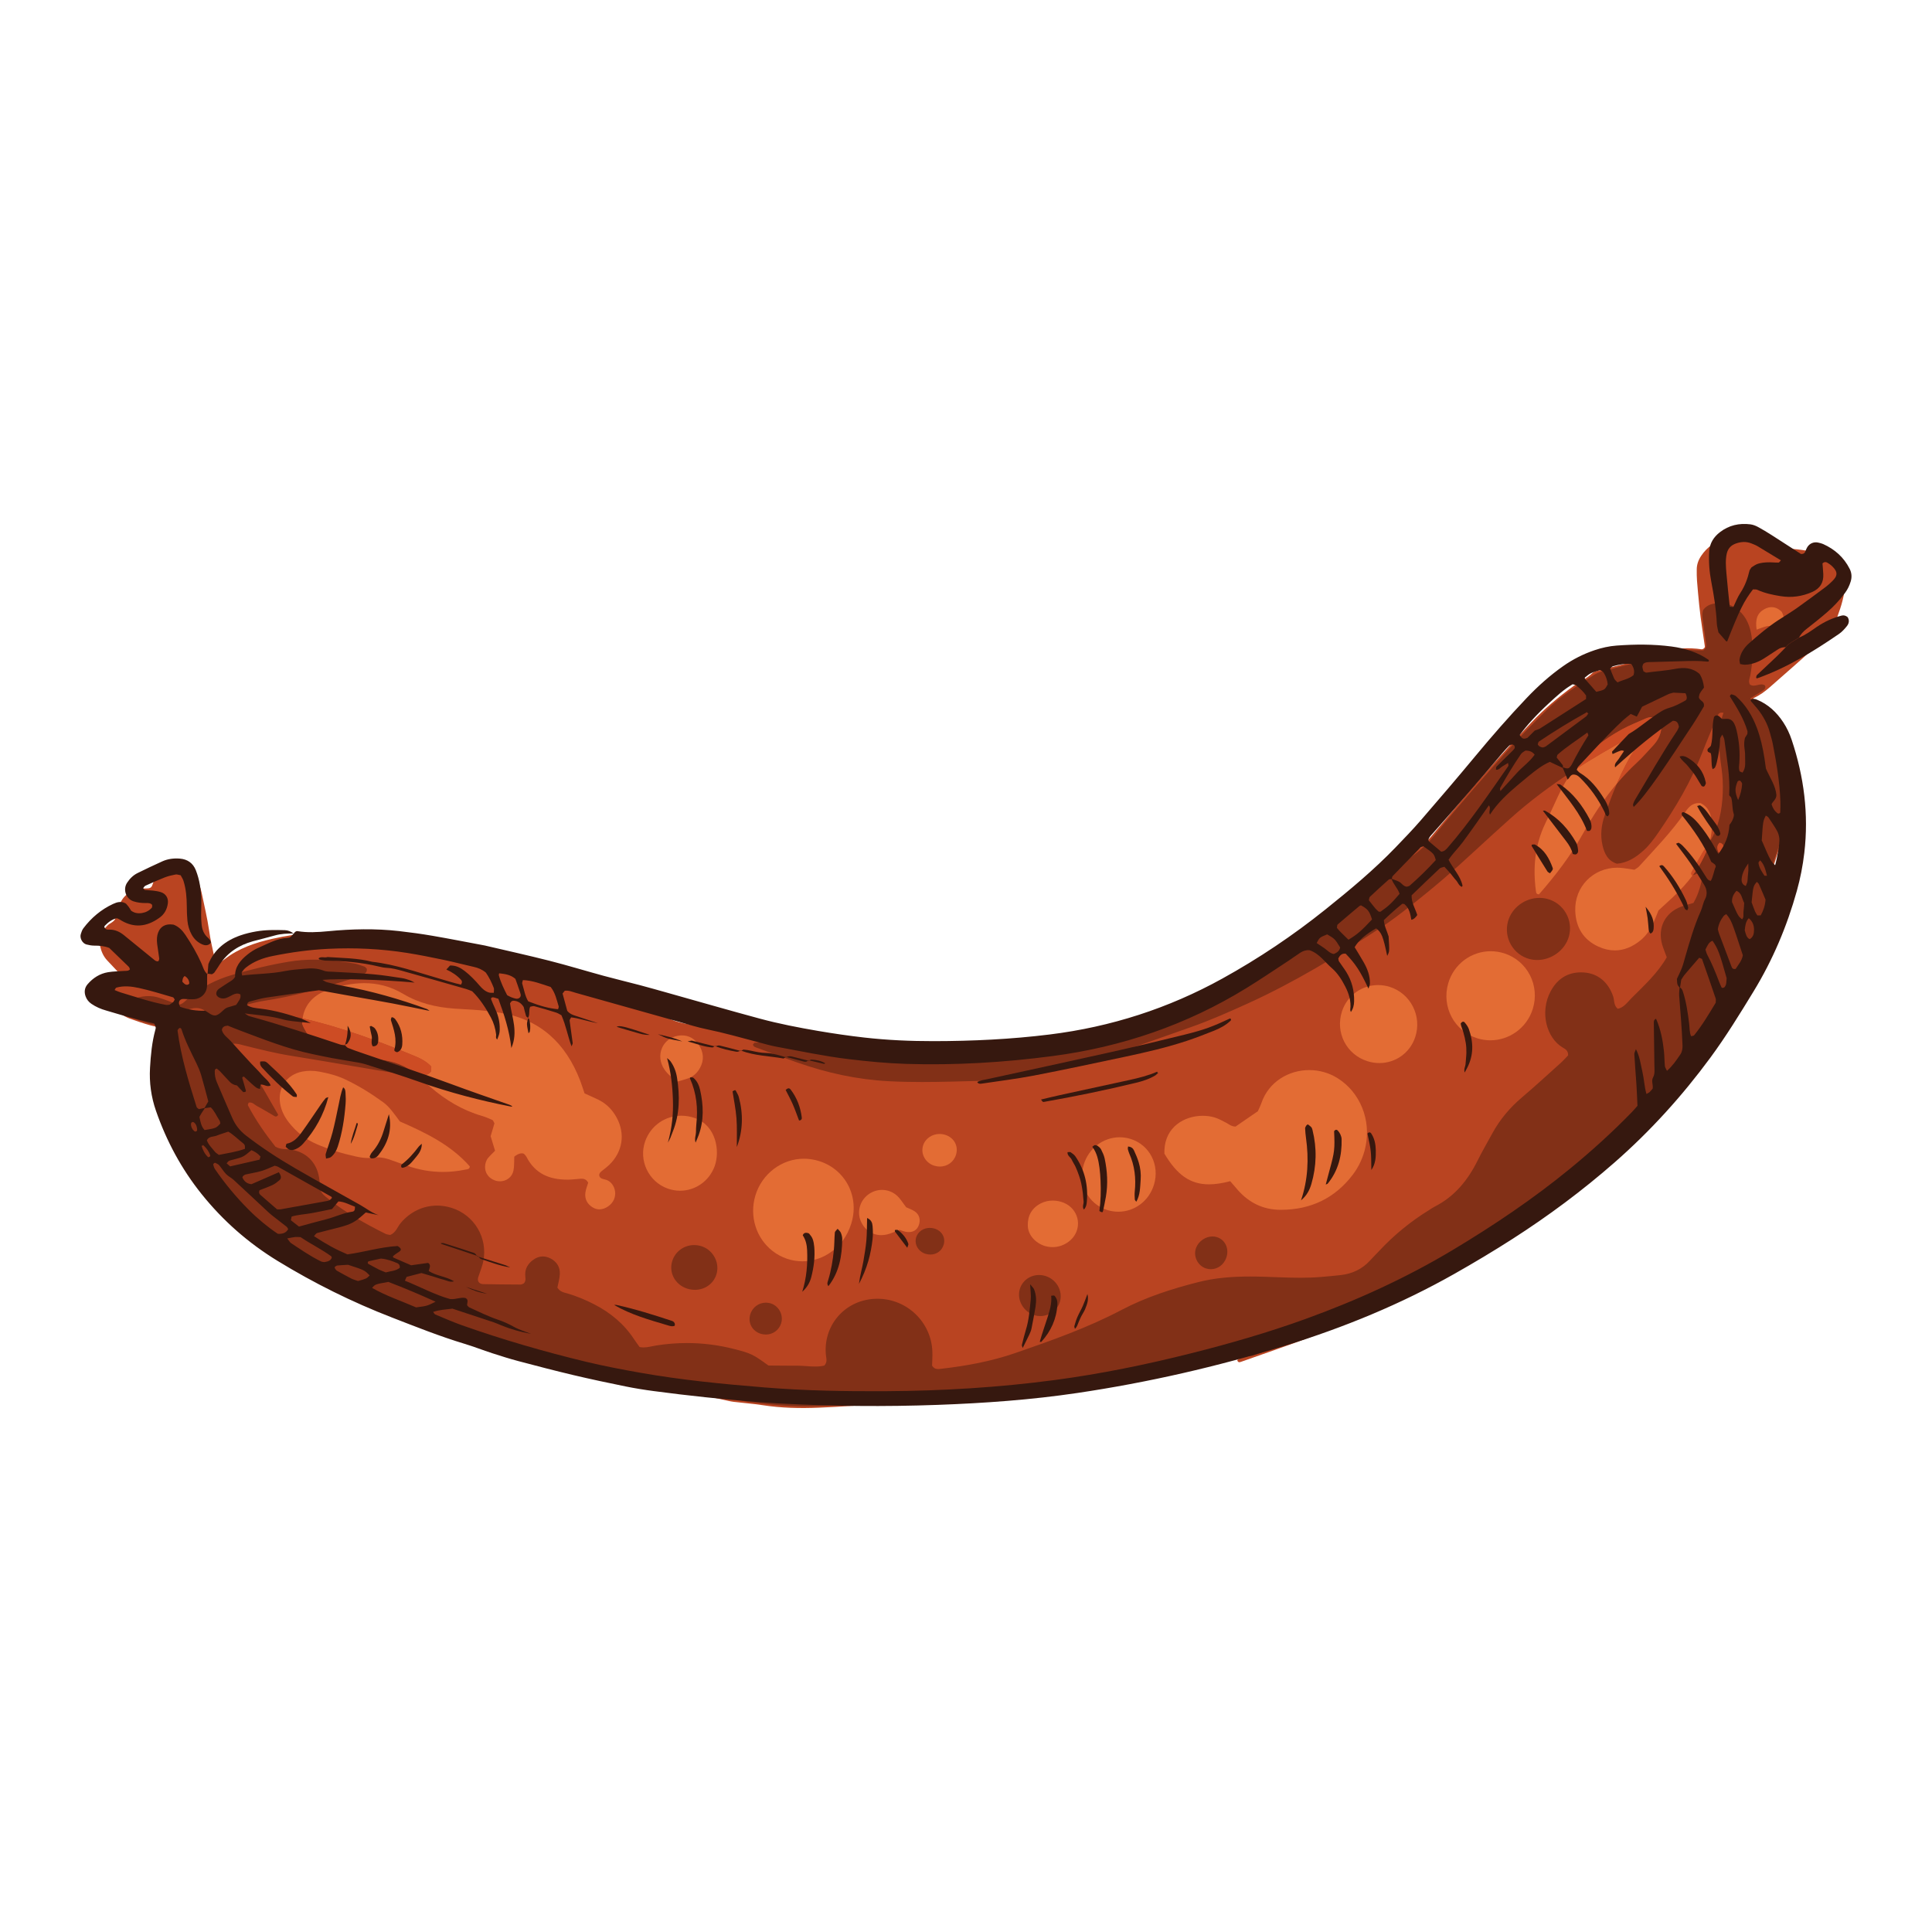 <?xml version="1.0" encoding="utf-8"?>
<!-- Designed by Vexels.com - 2020 All Rights Reserved - https://vexels.com/terms-and-conditions/  -->
<svg version="1.1" id="Layer_1" xmlns="http://www.w3.org/2000/svg" xmlns:xlink="http://www.w3.org/1999/xlink" x="0px" y="0px"
	 viewBox="0 0 1200 1200" enable-background="new 0 0 1200 1200" xml:space="preserve">
<g>
	<path fill="#B94421" d="M1099.765,547.071c1.342-2.95,2.529-5.693,3.838-8.375c0.585-1.194,1.408-2.271,2.13-3.397
		c0.362-0.56,0.647-1.225,1.142-1.634c0.463-0.383,1.187-0.733,1.733-0.653c0.545,0.08,1.359,0.641,1.45,1.109
		c0.376,1.941,1.001,4.012,0.667,5.877c-1.245,6.897-1.701,13.956-3.946,20.657c-0.847,2.531-1.826,5.018-2.797,7.505
		c-0.607,1.554-1.418,3.035-1.965,4.61c-4.614,13.344-11.537,25.534-18.72,37.598c-8.774,14.741-19.62,27.833-31.742,39.909
		c-1.659,1.65-3.31,3.31-4.981,4.948c-2.647,2.593-5.15,5.275-5.975,9.064c-4.767,9.247-10.672,17.738-17.234,25.779
		c-7.4,9.069-15.044,17.931-23.142,26.383c-16.234,16.948-33.971,32.156-52.994,45.91c-18.784,13.586-38.95,24.703-59.931,34.439
		c-2.426,1.124-4.789,2.384-7.197,3.557c-12.325,6.01-24.592,12.15-37.004,17.975c-12.113,5.684-24.559,10.606-37.158,15.117
		c-11.647,4.172-23.32,8.27-34.995,12.364c-0.884,0.308-2.001,0.717-2.496-1.039c4.645-3.455,9.449-6.993,14.196-10.606
		c0.547-0.416,0.279-1.133-0.195-1.439c-11.967,3.526-23.805,7.122-35.707,10.493c-15.136,4.283-30.487,7.656-46.041,10.002
		c-8.263,1.244-16.562,2.261-24.865,3.19c-2.376,0.268-4.596,0.769-6.735,1.773c-10.702,5.04-21.938,8.03-33.754,8.878
		c-4.33,0.308-8.636,0.94-12.963,1.326c-10.027,0.898-20.032,0.084-30.008-0.752c-6.05-0.51-11.964-0.435-17.914,0.874
		c-8.502,1.873-17.13,2.952-25.819,3.486c-13.338,0.823-26.672,1.772-40.023,2.344c-11.685,0.498-23.365,0.228-34.982-1.561
		c-5.932-0.914-11.941-1.33-17.904-2.066c-1.986-0.242-3.942-0.741-5.902-1.18c-4.561-1.027-9.109-2.05-13.765-2.71
		c-4.614-0.658-9.111-2.123-13.661-3.239c-5.191-1.272-10.314-2.811-15.679-3.364c-2.635-0.272-5.214-1.171-7.796-1.871
		c-9.687-2.625-19.356-5.317-29.051-7.921c-6.13-1.646-12.16-3.707-18.521-4.431c-1.643-0.188-3.236-0.834-4.851-1.262
		c-18.112-4.809-36.098-10.054-53.977-15.669c-5.737-1.801-11.461-3.584-16.959-6.137c-4.227-1.958-8.832-3.094-13.255-4.629
		c-5.681-1.974-11.508-3.549-16.853-6.438c-1.453-0.785-3.122-1.182-4.701-1.733c-6.943-2.419-13.889-4.755-20.568-7.936
		c-5.108-2.435-10.434-4.429-15.603-6.8c-13.131-6.017-25.514-13.271-36.914-22.051c-12.786-9.847-23.789-21.414-32.476-35.202
		c-9.713-15.413-17.059-31.768-21.841-49.327c-2.379-8.74-4.128-17.568-4.661-26.621c-0.372-6.332-1.124-12.648-0.771-19.016
		c0.056-0.982-0.134-2.028-0.45-2.961c-0.185-0.548-0.834-1.323-1.293-1.335c-8.848-0.238-17.028-3.19-25.232-6.071
		c-2.229-0.781-4.248-1.892-6.117-3.359c-2.443-1.921-4.168-4.309-5.319-7.158c-0.901-2.229-1.152-4.52-0.609-6.878
		c0.603-2.625,1.382-5.172,3.187-7.273c0.861-1.001,1.777-1.979,1.768-3.874c-2.273-2.412-4.784-5.063-7.278-7.729
		c-2.353-2.515-3.681-5.541-4.403-8.876c-0.83-3.85,0.047-7.292,2.441-10.369c0.614-0.792,1.288-1.538,1.969-2.275
		c1.575-1.702,4.257-2.282,5.138-4.619c0.82-2.175,1.18-4.52,1.881-6.746c2.108-6.704,6.634-10.667,13.627-11.647
		c1.645-0.231,3.34-0.082,4.997-0.249c0.999-0.103,1.859-0.613,2.259-1.666c0.593-1.559,1.067-3.19,1.847-4.652
		c1.949-3.66,4.793-6.386,8.76-7.847c4.093-1.512,7.903-0.959,11.417,1.537c2.207,1.568,4.003,3.537,5.263,5.968
		c1.547,2.983,2.777,6.081,3.456,9.383c1.612,7.858,3.521,15.65,4.675,23.604c0.717,4.955,1.737,9.88,2.871,14.76
		c1.247,5.343,1.682,6.866,6.847,2.861c8.662-6.713,18.8-10.166,29.29-12.538c17.724-4.01,35.648-5.446,53.777-3.296
		c5.966,0.707,11.953,1.25,17.914,2.005c2.311,0.292,4.605,0.86,6.859,1.481c6.45,1.775,12.888,3.596,19.306,5.489
		c3.217,0.949,6.402,1.928,9.808,1.901c0.994-0.007,2.006,0.129,2.983,0.336c9.48,2.005,19.03,3.745,28.417,6.126
		c29.526,7.484,58.579,16.6,87.59,25.845c5.456,1.74,10.395,4.586,15.702,6.607c6.448,5.583,14.616,6.072,22.439,7.573
		c2.297,0.44,4.62,0.743,6.899,1.257c5.868,1.321,11.649,2.992,17.696,3.483c2.642,0.212,5.213,1.187,7.839,1.702
		c3.273,0.639,6.57,1.169,9.861,1.732c0.989,0.167,2.023,0.151,2.975,0.428c8.06,2.341,16.475,2.734,24.646,4.509
		c4.884,1.06,9.891,1.603,14.862,2.193c13.265,1.577,26.56,2.856,39.918,3.294c22.714,0.743,45.428,0.55,68.121-0.611
		c9.671-0.496,19.35-1.164,28.95-2.607c3.319-0.499,6.551-1.199,9.67-2.52c12.934-5.465,25.859-10.97,38.881-16.228
		c8.056-3.255,16.276-6.102,24.435-9.099c2.196-0.806,4.429-1.519,6.664-2.216c8.344-2.607,16.14-6.172,23.354-11.278
		c7.359-5.207,15.152-9.826,22.925-14.417c13.258-7.834,26.033-16.403,38.71-25.114c19.567-13.452,38.66-27.559,57.675-41.777
		c4.059-3.034,7.75-6.335,10.98-10.204c5.143-6.157,10.31-12.294,15.481-18.427c15.093-17.893,30.581-35.431,46.718-52.395
		c8.1-8.516,17.014-16.04,26.515-22.932c3.777-2.741,8.19-4.516,11.546-7.912c0.863-0.874,2.351-1.25,3.624-1.577
		c9.713-2.497,19.452-4.904,29.167-7.391c2.585-0.663,5.307-1.15,7.64-2.35c7.759-3.984,15.962-4.59,24.414-3.859
		c0.999,0.085,1.99,0.266,2.987,0.364c0.954,0.094,2.168-0.914,2.057-1.704c-0.517-3.639-1.015-7.285-1.589-10.918
		c-1.575-9.913-2.473-19.9-3.29-29.893c-0.189-2.327-0.176-4.675-0.167-7.012c0.01-3.093,0.994-5.867,2.719-8.455
		c3.707-5.564,8.785-9.05,15.274-10.582c8.488-2.002,17.422-1.281,25.439,2.452c4.302,2.005,8.643,3.451,13.436,3.641
		c3.665,0.146,7.338,0.553,10.954,1.154c3.288,0.545,6.516,1.462,9.748,2.303c2.297,0.597,4.228,1.92,6.154,3.288
		c7.119,5.051,9.101,12.176,7.89,20.318c-1.036,6.97-3.688,13.539-6.063,20.145c-0.442,1.232-1.177,2.431-2.024,3.432
		c-2.372,2.8-4.659,5.735-7.371,8.178c-10.182,9.175-20.509,18.191-30.805,27.239c-3.014,2.649-6.23,5.021-9.938,6.673
		c-0.315,0.141-0.562,1.311-0.327,1.664c1.1,1.664,2.321,3.255,3.603,4.79c6.063,7.257,10.576,15.446,14.273,24.091
		c3.332,7.79,4.461,16.064,4.835,24.463c0.014,0.332-0.068,0.667-0.069,1.003c-0.019,14.52-0.116,15.815-4.142,29.62
		c-2.153,7.385-4.667,14.663-6.93,22.016C1099.99,542.975,1098.928,544.731,1099.765,547.071"/>
	<path fill="#823017" d="M120.247,631.498c-2.175-0.52-3.496-1.699-3.467-4.393c1.679-0.607,3.344-1.011,5.026-1.011
		c1.712,0,3.443,0.418,5.225,1.463C125.318,630.515,122.833,631.139,120.247,631.498 M1068.362,529.663
		c-0.248,0-0.53-0.05-0.85-0.16c-0.987-2.092-1.387-4.139,0.529-6.031c2.508,0.498,2.694,2.223,2.149,4.191
		C1069.908,528.684,1069.461,529.663,1068.362,529.663 M1068.19,374.617c-3.988,0-7.884,0.812-10.341,4.261
		c-0.814,2.567-0.407,4.871-0.075,7.188c0.616,4.304,1.196,8.612,1.763,12.924c0.214,1.62,0.62,3.312-1.582,5.007
		c-1.385-0.024-3.359,0.031-5.32-0.106c-1.424-0.099-2.837-0.152-4.242-0.152c-6.291,0-12.386,1.069-18.262,3.873
		c-2.679,1.277-5.714,1.848-8.624,2.604c-8.093,2.104-16.217,4.092-24.303,6.226c-2.248,0.595-4.638,1.173-6.558,2.395
		c-10.439,6.645-20.946,13.251-29.808,22.004c-7.137,7.047-14.242,14.148-21.003,21.552c-16.468,18.031-32.539,36.416-47.954,55.361
		c-4.036,4.958-8.443,9.438-13.647,13.206c-12.466,9.024-24.814,18.215-37.211,27.336c-28.6,21.05-59.015,39.33-88.992,58.276
		c-3.714,2.348-7.708,3.959-11.839,5.378c-10.124,3.486-20.31,6.821-30.271,10.724c-13.706,5.373-27.279,11.09-40.8,16.906
		c-5.916,2.546-11.957,4.069-18.346,4.739c-17.648,1.85-35.353,2.513-53.076,2.868c-4.742,0.095-9.475,0.146-14.211,0.146
		c-30.072,0-60.013-2.039-89.676-7.565c-6.872-1.28-13.71-2.302-20.647-2.302c-1.41,0-2.824,0.042-4.244,0.133
		c-0.453,0.028-0.858,0.764-1.291,1.177c0.398,1.551,1.815,1.746,2.995,2.179c8.159,3.011,16.308,6.06,24.51,8.954
		c18.398,6.49,37.274,10.62,56.818,11.652c6.91,0.365,13.816,0.499,20.721,0.499c11.818,0,23.632-0.393,35.448-0.694
		c12.409-0.311,24.677-1.779,36.866-4.062c14.499-2.715,28.736-6.455,42.689-11.184c17.43-5.905,34.77-12.071,52.127-18.187
		c12.002-4.229,23.621-9.384,35.204-14.649c29.037-13.199,56.163-29.738,82.762-47.189c6.422-4.215,12.538-8.928,18.591-13.671
		c13.967-10.942,27.418-22.49,40.4-34.592c6.85-6.387,13.833-12.637,20.779-18.922c12.297-11.127,25.5-20.922,39.265-29.888
		c8.016-10.824,18.42-19.351,30.704-26.026c4.69-2.55,9.705-4.501,14.588-6.688c1.14-0.51,2.293-0.83,3.52-0.831
		c1.166,0,2.398,0.289,3.748,0.979c2.417,2.419,2.8,4.943,2.217,7.729c-0.707,3.376-2.37,6.243-4.689,8.733
		c-3.416,3.67-6.708,7.491-10.378,10.895c-4.355,4.041-8.401,8.319-12.182,12.795c-2.763,6.45-5.192,13.051-7.553,19.676
		c-2.143,6.013-2.912,12.427-1.417,18.798c1.174,5.005,3.185,9.557,8.939,11.384c6.54-0.521,11.805-3.933,16.597-8.265
		c3.491-3.159,6.262-6.929,8.937-10.792c10.891-15.718,20.577-32.081,27.495-49.995c2.889-7.485,6.089-14.853,9.224-22.246
		c0.495-1.167,1.001-2.554,2.757-2.554c0.347,0,0.743,0.054,1.197,0.175c-4.266,11.403-2.832,22.973-1.198,34.61
		c0.694,4.943,0.924,10.02,0.731,15.009c-0.413,10.806-2.376,21.157-8.121,30.483c-1.16,4.307-2.995,8.437-5.186,12.443
		c-1.586,2.901-3.37,5.652-5.315,8.28c0.759-0.246,1.479-0.469,2.171-0.763c0.646-0.273,1.28-0.634,1.984-0.634
		c0.615,0,1.284,0.276,2.059,1.126c-1.051,5.799-2.456,11.849-5.813,17.496c-2.579,0.773-5.181,1.392-7.664,2.325
		c-9.996,3.754-14.719,13.185-11.758,23.469c0.731,2.541,1.787,4.988,2.863,7.936c-5.656,9.966-14.135,17.585-22.098,25.6
		c-2.473,2.49-4.605,5.686-8.346,6.403c-2.626-2.196-2.015-5.181-2.84-7.649c-2.952-8.824-9.435-14.327-18.217-14.908
		c-0.61-0.04-1.209-0.061-1.799-0.061c-8.402,0-14.682,4.096-18.761,11.653c-7.042,13.043-2.562,29.114,7.39,34.996
		c1.681,0.995,3.573,1.989,3.385,4.925c-1.375,1.411-2.907,3.173-4.63,4.722c-7.956,7.162-15.836,14.416-23.997,21.343
		c-7.498,6.366-13.708,13.688-18.403,22.315c-3.037,5.581-6.269,11.071-9.083,16.764c-6.091,12.319-14.352,22.524-26.853,28.844
		c-1.19,0.601-2.278,1.405-3.418,2.108c-11.457,7.07-21.787,15.514-30.967,25.365c-1.824,1.958-3.739,3.832-5.536,5.815
		c-4.958,5.463-11.18,8.38-18.436,9.189c-3.989,0.446-7.987,0.801-11.986,1.143c-4.316,0.369-8.629,0.5-12.944,0.5
		c-7.385,0-14.769-0.383-22.155-0.609c-3.042-0.093-6.082-0.152-9.119-0.152c-10.685,0-21.323,0.739-31.775,3.37
		c-16.591,4.175-32.899,9.395-48.049,17.371c-21.132,11.13-43.512,19.007-65.967,26.769c-14.933,5.16-30.389,7.992-46.048,9.795
		c-0.622,0.071-1.262,0.157-1.899,0.157c-1.351,0-2.681-0.388-3.77-2.126c0.064-2.562,0.287-5.542,0.193-8.512
		c-0.586-18.503-15.807-33.019-34.107-33.019c-0.56,0-1.125,0.014-1.691,0.041c-18.986,0.922-32.295,17.007-30.299,35.242
		c0.209,1.897,0.981,3.953-1.015,6.213c-1.844,0.455-3.75,0.604-5.695,0.604c-1.84,0-3.716-0.133-5.606-0.266
		c-1.9-0.134-3.815-0.267-5.725-0.267c-0.103,0-0.207,0-0.31,0.001c-1.061,0.009-2.121,0.012-3.178,0.012
		c-4.92,0-9.768-0.079-14.201-0.108c-9.534-6.93-10.733-7.539-21.223-10.23c-9.751-2.5-19.557-3.737-29.422-3.737
		c-6.424,0-12.875,0.525-19.347,1.567c-2.469,0.397-4.933,1.163-7.555,1.163c-0.815,0-1.646-0.074-2.496-0.257
		c-1.168-1.65-2.362-3.237-3.453-4.894c-6.224-9.464-14.63-16.429-24.629-21.581c-5.365-2.766-10.901-5.103-16.713-6.791
		c-2.193-0.637-4.626-0.98-6.262-3.66c0.484-2.527,1.357-5.4,1.518-8.316c0.242-4.389-1.906-7.771-5.789-9.778
		c-1.6-0.828-3.192-1.227-4.748-1.227c-2.283,0-4.489,0.86-6.53,2.487c-2.706,2.156-4.432,4.945-4.438,8.603
		c-0.004,1.928,0.773,4.025-0.906,5.679c-0.648,0.24-1.265,0.672-1.882,0.67c-7.69-0.035-15.378-0.101-23.067-0.247
		c-1.286-0.024-2.644-0.338-3.345-1.857c-0.569-1.636,0.308-3.136,0.812-4.706c0.82-2.543,1.835-5.054,2.353-7.66
		c2.884-14.51-5.522-28.649-19.567-33.12c-3.05-0.971-6.122-1.443-9.14-1.443c-8.546,0-16.654,3.79-22.558,10.781
		c-2.103,2.492-3.02,6.058-6.551,7.445c-0.938-0.207-1.989-0.233-2.844-0.658c-12.611-6.255-24.829-13.165-35.866-21.985
		c-1.822-1.455-3.749-2.846-4.755-5.526c-0.209-2.287-0.278-4.971-0.726-7.59c-1.667-9.757-8.328-16.055-18.138-17.348
		c-2.626-0.345-5.385,0.198-8.949-1.704c-5.946-7.512-12.124-16.184-17.091-25.687c-0.197-0.381,0.293-1.117,0.456-1.678
		c0.281-0.064,0.546-0.092,0.801-0.092c1.867,0,3.082,1.558,4.575,2.329c3.265,1.681,6.361,3.686,9.574,5.467
		c0.6,0.332,1.252,0.91,1.947,0.91c0.47,0,0.96-0.265,1.466-1.051c-1.775-3.084-3.59-6.25-5.418-9.41
		c-1.676-2.896-3.265-5.849-5.076-8.657c-1.991-3.091-4.114-6.105-6.337-9.035c-2.017-2.663-4.297-5.127-6.37-7.752
		c-2.151-2.722-5.268-4.845-6.234-9.061c0.842-0.189,1.632-0.266,2.385-0.266c2.174,0,4.034,0.643,5.885,1.104
		c9.741,2.428,19.467,4.875,29.401,6.448c13.544,2.146,27.049,4.525,40.572,6.782c8.578,1.429,17.142,2.978,25.749,4.167
		c3.8,0.525,7.649,0.749,11.493,0.916c-6.387-5.712-13.987-8.446-22.499-9.531c-8.274-1.056-16.487-2.654-24.677-4.255
		c-3.256-0.637-6.504-1.652-9.546-2.978c-6.688-2.915-11.707-7.642-14.48-14.982c0.02-1.172,0.11-2.3,0.269-3.383
		c-10.175-2.322-20.508-4.085-31.048-5.12c-1.623-0.16-3.324-0.261-4.607-1.955c0.712-0.606,1.34-1.554,2.162-1.768
		c3.232-0.837,6.495-1.615,9.795-2.109c17.597-2.635,34.639-7.475,51.563-12.801c3.502-1.102,6.949-2.407,10.335-3.831
		c1.225-0.517,1.958-1.77,1.67-3.3c-0.478-0.44-0.888-1.093-1.451-1.288c-2.207-0.761-4.422-1.617-6.707-2.007
		c-8.122-1.385-16.275-2.303-24.443-2.303c-5.156,0-10.319,0.366-15.483,1.212c-11.892,1.951-23.598,4.821-35.181,8.163
		c-10.425,3.009-19.905,7.808-28.061,15.068c-1.725,1.535-3.258,3.43-5.789,3.545c-4.127-1.521-8.13-3.232-12.277-4.456
		c-2.05-0.605-4.137-0.893-6.228-0.893c-2.23,0-4.465,0.328-6.667,0.949c-4.213,1.19-8.079,2.971-10.317,7.278
		c1.274,2.464,3.32,3.597,5.384,4.579c2.11,1.002,4.323,1.796,6.535,2.56c2.212,0.762,4.454,1.474,6.727,2.021
		c2.269,0.545,4.584,0.94,6.897,1.26c2.282,0.315,4.704-0.106,6.935,1.535c2.107,2.806,1.163,6.286,1.224,9.513
		c0.317,16.504,2.609,32.681,7.882,48.345c9.457,28.088,23.716,53.11,47.008,72.192c13.011,10.658,27.378,19.157,42.623,26.202
		c20.986,9.696,42.767,17.378,64.51,25.102c23.958,8.511,48.178,16.165,72.9,22.359c24.336,6.098,48.521,12.822,72.913,18.73
		c6.528,1.58,13.088,2.802,19.787,3.166c7.403,0.4,14.597,1.662,21.508,4.469c2.148,0.87,4.45,1.556,6.744,1.841
		c12.086,1.503,24.191,2.716,36.36,2.716c3.214,0,6.433-0.085,9.656-0.271c13.022-0.752,26.058-1.307,39.055-2.351
		c7.651-0.612,15.293-1.723,22.841-3.141c4.529-0.852,9.008-1.379,13.549-1.379c1.778,0,3.565,0.081,5.368,0.255
		c6.678,0.642,13.351,0.972,20.019,0.972c9.677,0,19.344-0.695,28.998-2.14c7.99-1.194,15.857-2.767,23.184-6.189
		c5.86-2.736,11.956-4.079,18.331-4.739c24.361-2.524,48.255-7.449,71.736-14.355c9.306-2.738,18.519-5.789,27.801-8.606
		c0.908-0.275,1.863-0.844,2.872-0.844c0.599,0,1.219,0.201,1.859,0.784c-0.705,2.889-3.585,3.603-5.446,5.303
		c-1.814,1.657-4.429,2.546-5.622,5.331c0.834,0.019,1.428,0.118,1.901,0.118c0.227,0,0.426-0.023,0.609-0.088
		c18.899-6.754,38.059-12.822,56.4-21.066c25.949-11.662,51.387-24.383,76.714-37.33c12.605-6.446,24.344-14.029,33.605-24.977
		c1.076-1.271,2.388-2.337,3.57-3.524c4.065-4.088,8.717-7.357,14.122-9.353c7.054-2.609,12.877-6.948,18.396-11.924
		c17.199-15.504,32.645-32.608,46.81-50.888c4.715-6.083,9.224-12.352,11.913-19.656c1.083-2.94,2.941-5.179,5.071-7.344
		c4.223-4.292,8.388-8.641,12.528-13.011c10.162-10.726,19.031-22.437,26.607-35.118c10.693-17.895,19.517-36.585,24.216-57.03
		c0.973-4.243,2.076-8.467,1.62-12.881c-0.098-0.947-0.113-2.028-1.441-2.323c-2.529,0.251-2.491,2.743-3.504,4.287
		c-1.095,1.671-1.793,3.597-2.866,5.286c-0.922,1.456-0.719,4.008-3.342,4.008c-0.036,0-0.074-0.001-0.111-0.002
		c-1.638-2.078-0.308-3.891,0.367-5.665c3.818-10.016,7.372-20.14,9.717-30.593c5.729-25.537,1.833-49.189-14.592-70.172
		c-1.65-2.108-3.422-4.12-5.032-6.253c-0.562-0.745-0.809-1.726-1.391-3.028c2.613-1.568,5.176-2.99,7.599-4.619
		c1.027-0.691,2.177-1.641,1.436-3.256c-0.705-0.482-1.433-0.647-2.175-0.647c-0.805,0-1.625,0.195-2.444,0.39
		c-0.82,0.194-1.639,0.389-2.443,0.389c-0.814,0-1.613-0.2-2.38-0.804c-1.017-2.078,0.069-3.968,0.404-5.898
		c1.385-7.959,1.897-15.954,0.713-23.972c-0.898-6.083-2.988-11.629-7.729-15.913c-3.399-3.074-7.421-4.647-11.871-4.67
		C1068.292,374.617,1068.241,374.617,1068.19,374.617"/>
	<path fill="#823017" d="M956.186,557.695c-8.81,0-17.145,5.919-19.549,14.612c-2.811,10.164,3.294,20.78,13.45,23.379
		c1.551,0.397,3.125,0.586,4.688,0.586c8.801,0,17.29-5.989,19.7-14.641c2.832-10.173-3.279-20.737-13.5-23.337
		C959.384,557.888,957.778,557.695,956.186,557.695"/>
	<path fill="#823017" d="M431.158,773.335c-6.587,0-12.442,4.419-13.914,11.058c-1.648,7.428,3.173,14.635,10.954,16.369
		c1.149,0.256,2.29,0.379,3.406,0.379c6.458,0,12.09-4.122,13.606-10.425c1.765-7.334-2.965-15.053-10.372-16.92
		C433.601,773.484,432.368,773.335,431.158,773.335"/>
	<path fill="#823017" d="M645.364,791.933c-5.479,0-10.411,3.437-11.973,8.84c-1.967,6.796,2.487,14.371,9.554,16.252
		c1.044,0.278,2.101,0.41,3.15,0.41c5.675,0,11.074-3.864,12.385-9.393c1.586-6.671-2.483-13.506-9.245-15.533
		C647.939,792.119,646.637,791.933,645.364,791.933"/>
	<path fill="#823017" d="M753.129,767.987c-4.229,0-8.551,2.797-10.187,6.976c-1.991,5.094,0.844,11.146,6.027,12.855
		c1.038,0.342,2.085,0.506,3.112,0.506c4.157,0,7.994-2.676,9.559-7.024c2.008-5.568-0.536-11.233-5.79-12.9
		C754.967,768.12,754.05,767.987,753.129,767.987"/>
	<path fill="#823017" d="M475.699,809.104c-4.448,0-8.504,2.961-9.762,7.501c-1.422,5.136,1.317,10.136,6.457,11.788
		c1.094,0.352,2.196,0.52,3.271,0.52c4.275,0,8.135-2.65,9.491-6.907c1.682-5.272-1.484-11.111-6.803-12.547
		C477.466,809.218,476.575,809.104,475.699,809.104"/>
	<path fill="#823017" d="M577.516,762.659c-3.93,0-7.468,2.356-8.51,6.019c-1.213,4.269,1.443,8.786,5.938,10.103
		c1.004,0.294,1.995,0.436,2.949,0.436c3.841,0,7.086-2.291,8.236-6.111c1.331-4.419-1.154-8.702-5.832-10.051
		C579.367,762.787,578.431,762.659,577.516,762.659"/>
	<path fill="#E36C34" d="M226.222,610.65c-7.36,0-14.792,1.561-22.206,4.067c-8.866,2.995-14.775,8.9-16.079,17.822
		c23.986,5.473,47.093,14.048,69.95,23.509c3.719,1.54,7.21,3.429,9.983,6.429c-0.037,1.131-0.066,2.104-0.091,2.865
		c-1.298,1.958-3.135,2.477-4.99,2.477c-0.146,0-0.291-0.003-0.436-0.009c-1.159-0.047-2.32-0.092-3.482-0.142
		c0.296,0.264,0.588,0.534,0.878,0.811c2.414,2.306,4.992,4.443,7.524,6.622c9.483,8.163,19.981,14.505,32.088,18.022
		c2.226,0.646,4.379,1.58,6.497,2.534c0.477,0.216,0.67,1.06,1.25,2.057c-0.739,2.501-1.578,5.341-2.362,7.992
		c0.971,3.197,1.831,6.041,2.74,9.036c-1.445,1.471-2.896,2.804-4.174,4.288c-1.344,1.563-1.946,3.491-2.017,5.547
		c-0.158,4.508,3.072,8.257,7.731,9.031c0.507,0.084,1.013,0.125,1.513,0.125c3.949,0,7.523-2.551,8.36-6.582
		c0.591-2.853,0.382-5.87,0.527-8.723c1.491-1.185,2.942-2.062,4.679-2.062c0.301,0,0.61,0.026,0.929,0.082
		c0.271,0.193,0.588,0.348,0.802,0.594c0.437,0.499,0.914,0.997,1.209,1.578c5.371,10.522,14.418,14.079,25.314,14.079
		c0.452,0,0.907-0.006,1.365-0.018c2.334-0.064,4.657-0.442,6.991-0.55c0.17-0.008,0.34-0.012,0.509-0.012
		c1.507,0,2.967,0.376,4.119,2.482c-0.514,1.732-1.432,3.874-1.744,6.104c-0.559,4.034,1.197,7.251,4.631,9.287
		c1.345,0.797,2.72,1.158,4.081,1.158c1.866,0,3.704-0.678,5.392-1.84c7.081-4.873,4.791-14.273-0.942-16.423
		c-1.713-0.641-4.144-0.435-4.626-2.962c0.15-1.585,1.315-2.311,2.344-3.147c1.297-1.053,2.663-2.034,3.858-3.194
		c8.375-8.093,10.162-19.2,4.714-29.338c-2.597-4.835-6.272-8.643-11.213-11.109c-2.682-1.337-5.449-2.501-8.766-4.01
		c-1.062-3.101-1.839-5.649-2.797-8.128c-8.871-22.918-24.574-37.823-49.406-41.907c-4.281-0.703-8.598-1.245-12.918-1.622
		c-5.324-0.468-10.674-0.62-16.003-1.027c-11.12-0.851-21.781-3.312-31.482-9.116C242.552,612.591,234.432,610.65,226.222,610.65"/>
	<path fill="#CD4C24" d="M187.937,632.539c-0.158,1.083-0.249,2.211-0.269,3.383c2.773,7.339,7.792,12.066,14.48,14.982
		c3.042,1.326,6.29,2.341,9.546,2.978c8.19,1.601,16.404,3.199,24.677,4.255c8.512,1.085,16.112,3.819,22.499,9.531
		c1.162,0.05,2.322,0.096,3.482,0.142c0.145,0.006,0.291,0.009,0.436,0.009c1.855,0,3.693-0.519,4.99-2.477
		c0.025-0.76,0.054-1.733,0.091-2.865c-2.773-3-6.264-4.889-9.983-6.429C235.03,646.587,211.923,638.012,187.937,632.539"/>
	<path fill="#E36C34" d="M813.199,664.646c-12.803,0-25.189,7.3-29.682,20.377c-0.644,1.871-1.57,3.644-2.244,5.185
		c-4.958,3.408-9.595,6.594-13.846,9.515c-2.714-0.019-4.182-1.526-5.942-2.421c-2.363-1.203-4.724-2.555-7.245-3.284
		c-2.262-0.653-4.704-0.986-7.194-0.986c-11.199,0-23.312,6.751-23.812,21.518c-0.022,0.667-0.002,1.335,0,2
		c7.777,13.088,15.905,19.062,27.692,19.062c3.942,0,8.295-0.669,13.178-1.963c1.704,1.975,3.199,3.739,4.725,5.477
		c6.994,7.964,15.805,12.259,26.388,12.305c0.101,0,0.198,0.001,0.299,0.001c18.385,0,33.521-7.045,44.75-21.848
		c3.869-5.101,6.483-10.876,7.846-17.18c3.649-16.878-3.356-33.957-17.255-42.696C825.405,666.279,819.256,664.646,813.199,664.646"
		/>
	<path fill="#E36C34" d="M192.877,665.094c-1.736,0-3.47,0.16-5.194,0.495c-9.687,1.881-15.347,10.244-13.666,19.982
		c0.757,4.389,2.74,8.204,5.448,11.659c4.609,5.881,10.312,10.42,17.178,13.384c7.677,3.312,15.639,5.775,23.802,7.569
		c2.629,0.58,5.285,1.077,7.966,1.077c0.979,0,1.961-0.066,2.947-0.219c0.99-0.153,1.965-0.225,2.93-0.225
		c3.021,0,5.93,0.703,8.816,1.798c3.117,1.182,6.304,2.177,9.443,3.305c7.429,2.671,14.952,3.998,22.567,3.998
		c4.588,0,9.211-0.482,13.863-1.443c1.109-0.228,2.791-0.104,2.802-2.022c-11.784-13.386-27.378-20.871-43.397-27.888
		c-3.618-4.76-6.34-9.024-10.463-12.002c-7.58-5.474-15.498-10.415-23.986-14.353c-4.856-2.254-10.056-3.537-15.312-4.551
		C196.707,665.288,194.79,665.094,192.877,665.094"/>
	<path fill="#E36C34" d="M1055.429,498.771c-4.527,0-6.706,2.708-8.741,5.673c-8.365,12.181-18.68,22.711-28.546,33.616
		c-0.853,0.943-2.094,1.537-2.964,2.156c-3.346-0.456-6.307-1.079-9.293-1.232c-0.485-0.025-0.966-0.037-1.445-0.037
		c-14.801,0-26.498,11.733-26.019,26.717c0.323,10.166,4.935,18.027,14.407,22.314c3.491,1.579,6.891,2.335,10.19,2.335
		c5.658,0,11.019-2.225,16.031-6.34c3.699-3.037,6.201-6.99,8.145-11.297c1.094-2.424,2.011-4.93,2.915-7.174
		c3.191-2.936,6.163-5.627,9.087-8.373c4.458-4.19,8.618-8.642,12.227-13.519c-0.211,0.068-0.424,0.138-0.641,0.212
		c-0.111-0.754-0.447-1.448-0.233-1.831c3.131-5.521,5.938-11.283,9.603-16.433c0.627-0.88,1.217-1.771,1.771-2.671
		c1.072-3.985,1.566-8.123,1.226-12.459c-0.382-4.885-1.888-9.163-6.998-11.636C1055.904,498.779,1055.664,498.771,1055.429,498.771
		"/>
	<path fill="#CD4C24" d="M1061.923,522.889c-0.555,0.9-1.144,1.79-1.771,2.671c-3.665,5.15-6.473,10.912-9.603,16.433
		c-0.214,0.383,0.122,1.077,0.233,1.831c0.216-0.074,0.43-0.144,0.641-0.212c1.944-2.628,3.729-5.379,5.315-8.28
		C1058.927,531.325,1060.763,527.196,1061.923,522.889"/>
	<path fill="#E36C34" d="M499.281,719.698c-13.665,0.001-26.149,9.356-30.164,23.082c-3.714,12.705,0.51,26.233,10.674,34.177
		c5.482,4.283,12.028,6.461,18.62,6.461c5.527,0,11.087-1.533,16.072-4.641c7.09-4.417,11.727-10.759,14.226-18.704
		c6.008-19.077-6.278-37.988-26.118-40.191C501.481,719.758,500.378,719.698,499.281,719.698"/>
	<path fill="#E36C34" d="M1018.598,455.248c-0.077,0-0.149,0.01-0.218,0.031c-1.577,0.503-3.154,1.104-4.604,1.895
		c-12.599,6.876-24.998,14.047-36.971,21.846c-3.427,4.626-6.416,9.671-8.93,15.173c-2.642,5.78-5.329,11.539-8.081,17.267
		c-6.448,13.422-7.778,27.533-5.79,42.104c0.12,0.886,0.296,1.901,1.703,1.901c0.069,0,0.142-0.002,0.217-0.008
		c10.223-11.694,19.736-24.042,27.387-37.845c6.095-10.999,12.956-21.455,21.023-31.006c3.283-7.663,7.038-15.112,11.717-22.141
		c1.758-2.637,4.593-4.953,4.37-8.629C1019.678,455.615,1019.067,455.248,1018.598,455.248"/>
	<path fill="#CD4C24" d="M1025.617,445.476c-1.227,0-2.38,0.32-3.52,0.831c-4.883,2.188-9.898,4.139-14.588,6.688
		c-12.284,6.675-22.688,15.202-30.704,26.026c11.974-7.799,24.373-14.97,36.971-21.846c1.45-0.792,3.027-1.392,4.604-1.895
		c0.068-0.022,0.141-0.031,0.218-0.031c0.469,0,1.08,0.367,1.824,0.588c0.223,3.676-2.612,5.992-4.37,8.629
		c-4.679,7.029-8.434,14.478-11.717,22.141c3.781-4.476,7.827-8.754,12.182-12.795c3.671-3.404,6.962-7.224,10.378-10.895
		c2.318-2.491,3.982-5.357,4.689-8.733c0.583-2.786,0.2-5.31-2.217-7.729C1028.015,445.765,1026.783,445.476,1025.617,445.476"/>
	<path fill="#E36C34" d="M925.907,590.822c-11.879,0-22.823,7.777-26.38,19.899c-4.294,14.623,3.829,29.886,18.227,34.251
		c2.641,0.801,5.308,1.182,7.936,1.182c11.72,0,22.601-7.599,26.326-19.432c4.575-14.527-3.283-29.926-17.629-34.556
		C931.565,591.255,928.71,590.822,925.907,590.822"/>
	<path fill="#E36C34" d="M855.956,611.845c-9.947,0.001-19.098,6.27-22.392,16.229c-4.351,13.159,2.677,26.957,15.828,31.077
		c2.459,0.771,4.933,1.138,7.355,1.138c9.947,0,18.991-6.204,22.282-16.149c4.3-12.999-2.861-27.095-15.843-31.176
		C860.776,612.206,858.344,611.845,855.956,611.845"/>
	<path fill="#E36C34" d="M423.174,692.981c-9.896,0-18.968,6.016-22.464,15.951c-4.161,11.824,2.115,25.01,13.934,29.279
		c2.57,0.928,5.187,1.369,7.759,1.369c9.323,0,18.025-5.796,21.469-15.193c3.486-9.503,0.973-25.299-12.371-29.971
		C428.73,693.444,425.92,692.981,423.174,692.981"/>
	<path fill="#E36C34" d="M695.443,706.377c-10.062,0-19.334,6.752-22.384,17.201c-3.503,12,2.808,24.171,14.484,27.923
		c2.363,0.76,4.748,1.122,7.086,1.122c9.886,0,18.948-6.47,22.099-16.7c3.812-12.367-2.718-24.999-14.781-28.591
		C699.779,706.685,697.593,706.377,695.443,706.377"/>
	<path fill="#E36C34" d="M547.839,739.069c-3.136,0-6.282,1.054-8.909,3.135c-4.915,3.892-6.685,10.557-4.306,16.195
		c2.318,5.496,7.137,8.767,12.771,8.767c1.148,0,2.33-0.136,3.531-0.416c2.556-0.597,4.972-1.807,7.767-2.856
		c1.396,0.412,2.956,1.114,4.574,1.304c0.421,0.049,0.825,0.074,1.215,0.074c2.965,0,5.02-1.418,6.086-3.979
		c1.404-3.385,0.597-6.852-2.386-8.869c-1.633-1.103-3.575-1.742-5.333-2.571c-2.259-2.926-3.624-5.306-5.55-7.073
		C554.595,740.294,551.222,739.068,547.839,739.069"/>
	<path fill="#E36C34" d="M653.908,745.7c-2.609,0-5.222,0.575-7.53,1.784c-5.576,2.922-8.161,7.705-8,13.852
		c0.146,5.515,4.427,10.557,10.429,12.529c1.657,0.49,3.334,0.747,5.008,0.747c3.034,0,6.06-0.845,8.947-2.684
		c7.39-4.706,9.02-14.127,3.632-20.744C663.515,747.651,658.716,745.7,653.908,745.7"/>
	<path fill="#E36C34" d="M423.618,643.103c-0.805,0-1.64,0.071-2.505,0.216c-9.797,1.638-14.177,12.449-8.453,20.928
		c2.08,3.081,5.007,5.247,8.293,7.492c2.081-0.616,4.341-1.182,6.522-1.963c3.291-1.175,5.677-3.498,7.328-6.518
		c2.662-4.865,2.247-9.729-0.757-14.223C431.482,645.206,427.995,643.103,423.618,643.103"/>
	<path fill="#E36C34" d="M583.59,704.32c-4.652,0-8.902,2.829-10.266,7.251c-1.603,5.204,1.531,10.794,6.991,12.474
		c1.166,0.359,2.33,0.53,3.461,0.53c4.585,0,8.631-2.812,10.024-7.361c1.662-5.44-1.258-10.719-6.862-12.399
		C585.821,704.479,584.695,704.32,583.59,704.32"/>
	<path fill="#E36C34" d="M1100.358,377.111c-1.38,0-2.827,0.372-4.328,1.166c-4.466,2.365-5.952,6.37-4.961,12.796
		c2.179-0.743,4.273-1.687,6.465-2.148c0.468-0.098,0.943-0.131,1.425-0.131c0.492,0,0.991,0.034,1.497,0.069
		c0.504,0.034,1.015,0.068,1.532,0.068c1.235,0,2.508-0.193,3.815-1.041c2.734-1.81,2.494-4.574,0.924-7.811
		C1104.841,378.179,1102.696,377.111,1100.358,377.111"/>
	<path fill="#CD4C24" d="M1068.041,523.472c-1.916,1.892-1.516,3.939-0.529,6.031c0.32,0.111,0.601,0.16,0.85,0.16
		c1.099,0,1.546-0.979,1.829-2C1070.735,525.695,1070.549,523.97,1068.041,523.472"/>
	<path fill="#36180F" d="M328.093,632.295c-0.464-0.415-1.181-0.746-1.344-1.256c-0.611-1.906-1.038-3.867-1.469-5.548
		c-1.463-2.361-3.336-3.597-5.824-3.899c-1.085-0.131-1.947,0.145-2.664,1.663c1.181,8.646,5.129,17.681,0.821,27.71
		c-1.271-11.149-4.537-20.994-8.056-30.566c-1.483-0.439-2.398-0.854-3.346-0.946c-0.801-0.076-1.405,0.558-1.187,1.142
		c0.697,1.855,1.495,3.677,2.337,5.472c1.724,3.677,2.866,7.5,3.011,11.573c0.047,1.326,0.057,2.686-0.188,3.979
		s-0.827,2.523-1.356,4.055c-1.213-1.054-0.554-2.204-0.674-3.17c-0.462-3.687-1.481-7.198-3.236-10.485
		c-3.164-5.924-6.769-11.529-11.622-16.319c-1.246-0.478-2.463-1.052-3.738-1.416c-13.193-3.769-26.387-7.531-39.6-11.222
		c-3.211-0.897-6.436-1.791-9.825-1.924c-1.657-0.065-3.317-0.439-4.939-0.831c-10.775-2.6-21.731-3.464-32.776-3.638
		c-1.309-0.02-2.619-0.4-3.91-0.695c-0.266-0.059-0.449-0.474-0.678-0.737c1.701-1.371,3.783-0.129,5.58-0.811
		c9.314,0.633,18.698,0.617,27.831,2.966c14.394,1.63,27.974,6.498,41.78,10.473c4.471,1.289,8.908,2.745,13.263,3.691
		c0.974-1.305,0.709-2.3,0.096-2.964c-2.49-2.694-5.495-4.772-9.139-6.393c1.072-1.177,1.693-1.859,2.261-2.484
		c3.724-0.176,6.594,1.42,9.292,3.515c3.454,2.682,6.434,5.842,9.273,9.143c1.552,1.804,3.289,3.376,5.595,4.085
		c0.882,0.272,1.894,0.129,3.062,0.184c-0.002-1.185,0.27-2.245-0.051-3.076c-1.33-3.434-2.972-6.724-4.894-9.459
		c-2.396-1.99-4.823-2.962-7.49-3.554c-6.201-1.381-12.344-3.029-18.561-4.332c-7.527-1.579-15.077-3.105-22.669-4.316
		c-16.229-2.588-32.572-3.366-48.99-2.586c-11.719,0.556-23.304,2.153-34.79,4.484c-5.969,1.211-11.592,3.297-16.445,7.084
		c-1.023,0.801-1.898,1.859-2.625,2.943c-0.268,0.398,0.09,1.215,0.19,2.077c8.879-1.119,17.867-0.987,26.701-2.78
		c3.916-0.795,7.952-1.032,11.945-1.418c4.018-0.39,8.023-0.386,11.87,1.144c1.914,0.76,3.922,0.629,5.928,0.733
		c8.344,0.435,16.696,0.831,25.016,1.559c5.985,0.525,11.933,1.503,17.883,2.384c1.64,0.243,3.248,0.797,4.831,1.328
		c0.929,0.31,1.779,0.856,2.968,1.446c-19.965-1.834-46.762-2.629-57.283-1.689c1.074,0.564,1.896,1.207,2.821,1.442
		c3.24,0.829,6.491,1.642,9.778,2.237c17.83,3.221,35.174,8.187,52.179,14.388c0.564,0.204,1.029,0.686,1.773,1.197
		c-7.778-1.569-15.291-3.152-22.832-4.584c-7.554-1.434-15.14-2.709-22.71-4.065c-7.57-1.354-15.136-2.723-23.161-4.169
		c-10.532,1.448-21.474,2.864-32.382,4.502c-3.617,0.543-7.161,1.612-10.712,2.543c-0.933,0.245-1.552,1.034-1.569,2.198
		c2.584,1.71,5.646,1.857,8.593,2.212c9.032,1.087,17.679,3.63,26.207,6.659c1.13,0.402,2.186,1.015,4.806,2.251
		c-4.982-0.5-8.289-0.774-11.58-1.189c-1.987-0.249-3.985-0.582-5.911-1.119c-7.439-2.073-15.101-2.606-23.56-3.654
		c1.391,0.856,2.02,1.465,2.76,1.667c19.052,5.209,37.793,11.408,56.521,17.646c0.933,0.31,1.973,0.306,2.964,0.447l-0.219-0.319
		c0.709,0.68,1.303,1.64,2.149,1.99c2.778,1.148,5.642,2.098,8.487,3.082c18.333,6.351,36.784,12.386,54.969,19.139
		c12.235,4.543,24.56,8.8,36.875,13.105c0.615,0.214,1.164,0.621,1.744,0.94c-0.251,0.065-0.523,0.223-0.754,0.178
		c-19.399-3.771-38.452-8.777-57.101-15.385c-11.034-3.912-22.226-7.39-33.395-10.912c-2.849-0.897-5.873-1.258-8.83-1.789
		c-3.946-0.711-7.915-1.293-11.853-2.03c-3.946-0.737-7.866-1.599-11.798-2.404c-8.213-1.685-16.216-4.128-24.119-6.873
		c-6.949-2.414-13.818-5.066-20.71-7.648c-2.807-1.052-5.58-2.198-8.22-3.242c-1.975,0.157-3.452,0.692-3.669,2.79
		c0.899,3.117,3.652,4.706,5.625,6.927c2,2.251,4.016,4.488,6.044,6.712c2.255,2.472,4.516,4.937,6.802,7.378
		c2.057,2.198,4.265,4.267,6.197,6.569c1.873,2.231,4.486,3.912,5.662,6.753c-2.325,1.275-4.065-0.823-6.285-0.5
		c-0.135,0.927-0.261,1.8-0.386,2.666c-2.265-0.447-2.265-0.447-9.864-7.576c-0.882-0.065-1.283,0.286-1.074,1.015
		c0.733,2.559,1.552,5.094,2.204,7.672c0.151,0.601-0.539,0.964-1.681,0.86c-1.156-1.226-2.516-2.67-3.895-4.132
		c-1.687-0.241-3.199-0.921-4.386-2.173c-2.067-2.184-4.065-4.435-6.14-6.612c-0.648-0.676-1.45-1.205-2.063-1.706
		c-1.04,0.308-1.144,0.835-1.168,1.642c-0.076,2.392,0.357,4.669,1.289,6.847c3.156,7.384,6.31,14.77,9.533,22.124
		c1.908,4.347,4.651,7.948,8.505,10.94c9.805,7.603,20.167,14.341,30.872,20.539c13.304,7.701,26.795,15.077,40.172,22.651
		c3.758,2.128,7.159,4.913,11.375,6.33c-2.711-0.572-5.419-1.144-7.956-1.681c-6.498,5.934-8.55,7.125-16.555,9.286
		c-4.518,1.219-9.102,2.21-13.61,3.47c-0.772,0.214-1.311,1.268-1.992,1.969c7.676,5.045,13.532,8.24,20.757,11.302
		c10.207-1.346,20.5-4.598,31.213-5.178c2.247,1.416,2.525,2.374,1.003,3.474c-0.809,0.586-1.681,1.087-2.492,1.673
		c-0.525,0.38-0.993,0.844-1.485,1.271c0.108,0.261,0.147,0.678,0.333,0.76c3.648,1.614,7.313,3.186,11,4.78
		c3.697-0.517,7.292-1.019,10.562-1.477c1.301,0.931,1.25,1.881,0.997,2.866c-0.163,0.645-0.372,1.279-0.631,2.155
		c4.831,3.127,10.838,3.366,15.724,6.406c-2.382,0.803-4.408-0.505-6.526-1.017c-2.271-0.547-4.477-1.369-6.718-2.049
		c-2.239-0.678-4.486-1.33-6.994-2.071c-3.06,0.793-6.267,1.622-9.243,2.392c-0.404,0.934-0.654,1.51-1.027,2.376
		c9.604,3.822,18.712,8.832,28.047,11.386c3.758,0.366,6.614-1.328,9.655-0.611c2.047,1.132,0.854,2.935,0.933,4.475
		c0.468,0.464,0.856,1.107,1.42,1.36c5.793,2.604,11.463,5.484,17.509,7.521c3.477,1.17,6.802,2.657,10.048,4.475
		c3.466,1.943,7.388,3.068,10.763,4.412c-6.716-1.219-12.654-2.903-18.594-5.313c-1.546-0.629-3.062-1.354-4.643-1.881
		c-8.563-2.858-17.14-5.668-25.635-8.469c-4.081,0.541-8.07,0.66-11.98,2.032c0.554,0.688,0.827,1.367,1.301,1.565
		c5.556,2.308,11.065,4.765,16.733,6.765c25.267,8.916,50.98,16.378,77.017,22.647c11.04,2.657,22.22,4.782,33.423,6.767
		c25.719,4.557,51.674,7.08,77.658,9.184c24.994,2.024,50.071,2.451,75.156,2.306c35.149-0.2,70.166-2.312,105.017-6.959
		c28.55-3.805,56.713-9.578,84.63-16.613c24.017-6.054,47.799-12.905,71.1-21.352c31.538-11.431,61.963-25.257,90.778-42.491
		c25.584-15.303,50.285-31.9,73.373-50.822c13.465-11.036,26.338-22.722,38.475-35.209c1.156-1.189,2.206-2.48,3.378-3.805
		c-0.212-4.441-0.364-8.767-0.641-13.087c-0.411-6.338-0.952-12.668-1.324-19.009c-0.051-0.864,0.558-1.767,1.013-3.095
		c2.437,4.682,2.913,9.384,3.983,13.914c1.07,4.528,1.217,9.247,2.541,13.922c0.88-0.517,1.532-0.764,2.002-1.203
		c0.719-0.674,1.313-1.483,1.849-2.104c0.437-2.451-1.017-4.694,0.282-7.027c1.171-2.096,0.852-4.551,0.817-6.894
		c-0.135-9.022-0.259-18.047-0.37-27.069c-0.01-0.952,0.135-1.885,1.389-2.429c2.878,6.491,4.185,13.359,4.919,20.351
		c0.315,2.988,0.274,6.011,0.564,9.004c0.09,0.915,0.744,1.775,1.295,3.011c3.479-3.062,5.873-6.624,8.283-10.156
		c1.17-1.714,1.454-3.769,1.373-5.776c-0.2-5.009-0.513-10.017-0.86-15.019c-0.372-5.335-0.889-10.662-1.224-16
		c-0.102-1.644,0.178-3.313,0.284-4.97c1.356,0.607,1.789,1.885,2.186,3.135c2.012,6.371,2.939,12.948,3.748,19.554
		c0.315,2.574,0.143,5.235,1.179,7.703c0.676-0.18,1.554-0.141,1.885-0.545c5.237-6.453,9.402-13.606,13.43-20.238
		c0.008-1.26,0.192-1.979-0.008-2.57c-2.774-8.173-5.583-16.335-8.458-24.471c-0.135-0.382-0.987-0.511-1.793-0.895
		c-2.999,3.477-6.054,6.965-9.036,10.513c-0.846,1.007-1.483,2.19-2.135,3.172c-0.274,1.82-0.523,3.458-0.77,5.098
		c-1.683-1.92-1.728-1.91-1.908-5.652c0.966-2.114,2.182-4.473,3.127-6.937c0.839-2.18,1.397-4.469,2.047-6.718
		c2.79-9.643,5.534-19.288,9.672-28.488c1.064-2.367,1.373-5.021,2.66-7.435c1.458-2.737,1.228-5.883-0.47-8.646
		c-2.8-4.557-5.572-9.141-8.587-13.555c-2.821-4.13-5.94-8.056-8.994-12.16c0.727-0.263,1.375-0.737,1.703-0.574
		c0.87,0.433,1.691,1.056,2.374,1.757c5.64,5.781,10.209,12.372,14.431,19.219c0.701,1.136,1.295,2.363,3.076,2.651
		c1.597-2.768,1.879-6.13,3.119-8.865c-0.241-0.641-0.27-1.06-0.492-1.248c-0.737-0.617-1.546-1.152-2.351-1.736
		c-4.363-10.589-10.897-19.838-18.032-28.717c-0.317-0.394-0.406-1.358-0.143-1.738c0.415-0.601,1.146-0.347,1.826-0.035
		c3.432,1.569,6.128,4.016,8.516,6.871c3.227,3.861,6.081,7.983,8.622,12.321c1.174,2.008,2.296,4.048,3.636,6.422
		c4.095-5.446,6.518-11.11,6.906-18.053c0.478-0.731,1.379-1.771,1.879-2.976c0.498-1.195,1.115-2.723,0.768-3.818
		c-1.023-3.231-0.67-6.61-1.475-9.825c-0.145-0.584-0.772-1.048-1.356-1.798c0.715-11.514-1.536-23.008-2.997-34.571
		c-0.118-0.938-0.729-1.812-1.273-3.099c-0.588,1.132-1.336,1.92-1.366,2.733c-0.188,5.039-0.903,9.99-2.137,14.87
		c-0.243,0.966-0.547,1.943-1.009,2.819c-0.229,0.437-0.876,0.656-1.499,1.087c-1.132-3.297-0.298-6.718-1.125-9.923
		c-0.58-0.288-1.158-0.574-1.751-0.866c-1.268-2.135,1.36-2.549,1.851-3.938c1.479-5.846,0.415-11.982,1.912-17.783
		c0.729-0.907,1.722-1.156,2.625-0.682c0.85,0.445,1.503,1.266,2.337,2.004c0.952-0.033,1.936-0.071,2.921-0.094
		c2.282-0.055,3.781,1.183,4.723,3.09c0.584,1.185,1.003,2.478,1.315,3.765c1.669,6.853,2.288,13.804,1.746,20.845
		c-0.129,1.661-0.447,3.323,0.253,4.945c0.537,0.223,1.085,0.449,1.787,0.741c2.367-3.262,1.46-7.059,1.575-10.63
		c0.106-3.303-1.236-6.557-0.074-10.928c0.1-0.165,0.786-1.285,1.473-2.402c0.016-0.648,0.196-1.342,0.02-1.932
		c-2.292-7.77-6.575-14.537-10.793-21.339c-0.125-0.198,0.051-0.697,0.237-0.94c0.178-0.233,0.615-0.5,0.831-0.429
		c0.909,0.302,1.949,0.529,2.631,1.134c6.148,5.454,10.24,12.284,13.085,19.92c2.23,5.981,3.593,12.182,4.594,18.469
		c0.368,2.308,0.66,4.629,0.938,6.587c2.561,5.826,6.105,10.875,6.512,16.529c-0.155,2.774-2.243,3.801-3.009,5.617
		c0.646,2.3,1.867,4.23,3.791,5.672c0.208,0.155,0.633,0.155,0.901,0.063c0.28-0.098,0.693-0.39,0.701-0.607
		c0.072-2.337,0.167-4.678,0.082-7.012c-0.441-12.07-2.425-23.94-4.747-35.76c-0.449-2.292-1.168-4.531-1.767-6.794
		c-1.483-5.599-4.251-10.522-7.913-14.966c-1.271-1.542-2.602-3.035-3.861-4.588c-0.178-0.219-0.092-0.65-0.129-0.98
		c1.252-0.788,2.537-0.523,3.767-0.018c7.059,2.888,12.356,7.868,16.478,14.155c2.208,3.368,3.912,7.008,5.192,10.838
		c7.633,22.839,10.652,46.157,7.844,70.199c-0.938,8.015-2.476,15.857-4.633,23.596c-6.136,22.03-14.952,42.897-26.883,62.457
		c-8.532,13.988-17.105,27.935-26.83,41.149c-17.511,23.79-37.213,45.559-59.448,65.039c-19.924,17.454-41.098,33.211-63.387,47.507
		c-11.835,7.59-23.893,14.797-36.128,21.719c-33.348,18.874-68.587,33.34-105.132,44.627
		c-42.254,13.048-85.271,22.875-129.028,29.379c-28.815,4.281-57.825,6.344-86.911,7.398c-32.755,1.187-65.507,0.882-98.244-0.878
		c-15.361-0.827-30.664-2.292-45.957-3.871c-10.64-1.099-21.26-2.408-31.863-3.799c-5.966-0.782-11.921-1.738-17.816-2.939
		c-10.814-2.202-21.617-4.488-32.355-7.031c-11.394-2.696-22.726-5.66-34.046-8.659c-5.495-1.454-10.924-3.172-16.333-4.925
		c-5.728-1.855-11.341-4.077-17.103-5.815c-15.395-4.647-30.319-10.611-45.281-16.408c-24.671-9.557-48.31-21.288-70.908-35.115
		c-18.175-11.12-33.903-24.926-47.211-41.533c-12.472-15.565-21.778-32.856-28.313-51.68c-3.005-8.657-4.222-17.532-3.701-26.656
		c0.458-8.021,1.199-16.006,3.344-23.79c0.366-1.33,0.319-1.342-0.707-3.783c-5.107-1.26-10.311-2.455-15.461-3.844
		c-4.845-1.305-9.619-2.868-14.452-4.224c-3.256-0.911-6.295-2.22-9.092-4.128c-1.72-1.174-2.941-2.713-3.642-4.651
		c-0.985-2.733-0.631-5.362,1.242-7.543c3.364-3.92,7.594-6.622,12.726-7.47c3.278-0.541,6.649-0.529,9.976-0.784
		c1.244-0.096,2.596,0.178,3.566-0.954c-0.092-0.323-0.143-0.664-0.286-0.96c-0.141-0.296-0.337-0.586-0.57-0.815
		c-4.075-3.946-8.158-7.88-11.976-11.565c-3.233-1.271-6.212-1.416-9.243-1.426c-1.642-0.006-3.321-0.302-4.917-0.723
		c-2.512-0.664-4.271-3.918-3.511-6.412c0.384-1.262,0.831-2.6,1.612-3.634c4.919-6.514,11.008-11.667,18.435-15.117
		c2.439-1.132,5.037-1.928,7.976-0.247c0.441,0.515,1.13,1.232,1.714,2.026c0.59,0.803,1.081,1.679,1.536,2.4
		c2.145,1.579,4.445,1.844,6.81,1.452c2.365-0.39,4.453-1.471,6.044-3.289c0.319-0.362,0.149-1.154,0.204-1.746
		c-0.964-1.203-2.371-1.174-3.664-1.154c-2.704,0.041-5.333-0.227-7.915-1.064c-4.686-1.524-6.732-7.337-4.006-11.52
		c1.675-2.57,3.799-4.706,6.555-6.06c5.105-2.504,10.234-4.962,15.42-7.29c3.415-1.534,7.112-1.969,10.81-1.675
		c4.729,0.374,8.205,2.796,9.956,7.27c2.343,5.985,3.25,12.272,3.395,18.663c0.069,3.007-0.151,6.018-0.141,9.026
		c0.006,2.002,0.1,4.01,0.31,5.999c0.327,3.066,1.33,5.854,3.713,7.995c0.999,0.897,1.945,1.857,2.036,3.334
		c-1.522,1.842-3.462,1.82-5.407,0.97c-2.839-1.242-4.992-3.299-6.502-6.028c-1.481-2.678-2.337-5.572-2.639-8.579
		c-0.3-2.986-0.38-6.003-0.402-9.008c-0.039-5.376-0.437-10.701-2.073-15.851c-0.39-1.232-1.177-2.337-1.751-3.442
		c-1.236-0.204-2.265-0.648-3.174-0.472c-2.288,0.445-4.596,0.98-6.759,1.824c-4.048,1.579-8.015,3.372-11.98,5.158
		c-0.543,0.245-0.88,0.95-1.346,1.481c0.368,0.4,0.713,1.123,1.113,1.154c3.332,0.259,6.669,0.339,9.907,1.356
		c3.048,0.956,4.747,3.73,4.292,7.004c-0.539,3.863-2.286,6.945-5.552,9.122c-0.558,0.372-1.109,0.75-1.677,1.101
		c-7.584,4.698-15.119,4.625-22.62-0.21c-0.527-0.339-1.146-0.543-1.795-0.844c-2.994,0.664-5.352,2.468-7.472,4.639
		c-0.212,0.219-0.425,0.717-0.319,0.913c0.276,0.505,0.645,1.093,1.13,1.313c0.572,0.263,1.305,0.239,1.965,0.229
		c3.534-0.055,6.485,1.34,9.161,3.523c6.214,5.074,12.456,10.115,18.663,15.197c0.799,0.654,1.546,1.209,2.711,0.844
		c0.153-0.515,0.521-1.105,0.453-1.642c-0.376-2.984-0.903-5.95-1.279-8.936c-0.165-1.315-0.231-2.674-0.108-3.991
		c0.396-4.232,2.704-8.291,8.273-8.254c0.666,0.004,1.328,0.11,2.03,0.174c3.24,1.236,5.519,3.642,7.405,6.465
		c3.722,5.572,7.102,11.335,9.843,17.469c1.072,2.402,1.657,5.115,3.836,6.916l-0.243-0.451c0.002,1.32,0.027,2.641-0.002,3.961
		c-0.035,1.657,0.071,3.344-0.206,4.964c-0.648,3.775-3.769,6.571-7.56,6.949c-0.991,0.098-1.998,0.069-2.994,0.043
		c-1.334-0.035-2.668-0.186-4.001-0.178c-2.627,0.012-3.556,2.286-1.979,4.894c5.039,1.748,10.26,2.661,15.526,2.443
		c2.214,1.095,3.842,3.09,6.453,2.931c3.072-0.703,4.569-3.797,7.184-4.9c2.083-0.623,3.983-1.189,5.595-1.669
		c1.43-2.271,3.229-3.979,2.615-6.516c-1.701-0.978-3.289-0.435-4.808,0.274c-1.8,0.842-3.401,2.081-5.513,2.251
		c-1.612,0.129-3.546-0.574-4.334-1.879c-0.752-1.242-0.125-3.135,1.528-4.273c1.926-1.326,3.914-2.561,5.87-3.838
		c1.389-0.907,2.974-1.577,3.995-3.53c-0.329-5.962,3.266-10.27,7.842-13.9c2.077-1.646,4.402-3.111,6.831-4.159
		c5.774-2.494,11.326-5.725,17.848-6.065c0.648-0.033,1.409-0.188,1.891-0.572c0.754-0.601,1.313-1.444,1.957-2.186l0.041,0.108
		c0.533-0.911,1.373-1.683,2.365-1.52c6.322,1.04,12.64,0.65,18.947,0.043c14.682-1.411,29.367-1.751,44.043-0.094
		c6.969,0.786,13.929,1.746,20.841,2.933c10.542,1.812,21.039,3.889,31.554,5.854c0.329,0.061,0.66,0.114,0.985,0.19
		c13.351,3.129,26.748,6.075,40.035,9.451c11.347,2.882,22.548,6.322,33.846,9.398c7.421,2.022,14.911,3.789,22.346,5.754
		c5.821,1.538,11.612,3.193,17.411,4.821c19.005,5.331,37.966,10.82,57.024,15.957c11.943,3.221,24.093,5.583,36.297,7.666
		c9.562,1.632,19.139,3.027,28.781,4.12c14.309,1.622,28.652,2.243,43.032,2.224c24.089-0.029,48.12-1.17,72.043-4.136
		c37.956-4.706,73.722-16.198,107.205-34.716c22.593-12.495,43.965-26.828,64.11-42.979c15.14-12.139,30.059-24.538,43.545-38.546
		c5.333-5.538,10.683-11.077,15.712-16.89c11.373-13.146,22.675-26.36,33.777-39.739c10.254-12.358,20.796-24.45,31.857-36.085
		c6.929-7.286,14.386-13.98,22.624-19.785c6.063-4.275,12.595-7.588,19.617-9.952c4.457-1.501,9.022-2.525,13.714-2.868
		c11.357-0.829,22.7-0.911,34.028,0.574c8.414,1.101,16.282,3.56,23.1,8.313c0.378,0.801,0.025,1.174-0.899,1.072
		c-5.337-0.592-10.679-0.415-16.026-0.243c-6.679,0.217-13.363,0.378-20.044,0.554c-1.354,0.035-2.672,0.157-3.691,1.193
		c-0.17,0.57-0.531,1.187-0.482,1.767c0.084,0.96,0.431,1.9,0.643,2.745c0.75,0.339,1.377,0.901,1.916,0.823
		c5.952-0.842,11.957-1.175,17.889-2.331c5.339-1.04,10.687-0.746,15.089,3.227c1.638,2.619,2.398,5.468,2.698,8.391
		c-2.774,3.66-2.774,3.66-3.193,5.973c0.28,2.116,3.315,2.427,3.164,4.825c-0.02,0.335,0.074,0.737-0.08,0.993
		c-2.239,3.722-4.402,7.494-6.794,11.118c-16.222,24.589-28.731,43.718-36.747,51.225c-0.157-0.529-0.521-1.089-0.409-1.526
		c0.249-0.956,0.639-1.912,1.148-2.762c8.581-14.335,16.76-28.917,26.094-42.793c0.55-0.815,0.874-1.781,1.252-2.572
		c-0.364-2.298-1.17-3.979-3.779-3.826c-10.344,6.91-22.111,16.388-35.868,28.891c-0.701-2.376,1.224-3.609,2.271-5.217
		c1.07-1.64,2.169-3.262,3.295-4.955c-1.716-0.558-1.716-0.558-7.115,1.94c-0.112-0.537-0.509-1.34-0.292-1.573
		c3.391-3.669,6.861-7.264,10.313-10.875c7.251-4.202,13.367-10.035,20.567-14.302c1.416-0.842,2.994-1.491,4.579-1.951
		c3.566-1.032,6.8-2.745,10.003-4.547c1.148-0.645,1.224-2.212,0.118-4.543c-2.488-0.121-5.119-0.249-7.513-0.366
		c-1.219,0.357-2.235,0.519-3.129,0.94c-5.443,2.561-10.859,5.184-16.333,7.809c-1.136,2.126-2.218,4.157-3.274,6.138
		c-1.228-0.539-2.416-1.06-3.781-1.659c-1.883,1.569-3.752,2.97-5.442,4.561c-9.5,8.951-18.22,18.657-27.14,28.17
		c-0.427,0.453-0.572,1.175-0.942,1.973c0.621,0.609,1.197,1.43,1.983,1.904c6.5,3.906,11.004,9.668,14.944,15.949
		c1.791,2.856,3.174,5.903,3.287,9.343c0.018,0.547-0.584,1.115-0.913,1.697c-1.501-0.349-1.573-1.789-2.083-2.835
		c-3.859-7.884-8.857-14.946-15.126-21.098c-0.958-0.94-1.973-1.812-3.387-1.981c-0.325-0.039-0.656-0.037-0.958-0.053
		c-1.732,0.29-2.239,2.032-3.376,3.162c-1.144-2.731-2.165-5.174-3.189-7.615c1.275,0.098,2.429,1.125,4.081,0.357
		c0.433-0.541,1.191-1.217,1.616-2.061c3.127-6.201,6.543-12.233,10.293-18.077c0.174-0.27-0.276-0.94-0.578-1.851
		c-6.25,4.647-12.738,8.632-18.449,13.694c-0.4,0.355-0.386,1.174-0.594,1.883c1.242,1.534,2.547,3.023,3.691,4.627
		c0.315,0.441,0.147,1.226,0.2,1.851c-2.704-1.277-5.409-2.551-8.15-3.844c-4.87,2.141-8.663,4.904-20.101,14.564
		c-6.393,5.401-12.476,11.081-17.093,18.198c-1.07-1.836,0.897-3.84-0.672-5.742c-2.706,3.869-5.356,7.697-8.052,11.496
		c-2.706,3.812-5.417,7.623-8.199,11.379c-2.762,3.73-6.183,6.955-8.804,10.938c2.831,5.548,7.315,9.927,8.667,15.945
		c0.053,0.239-0.212,0.549-0.347,0.868c-2.014-0.67-2.41-2.798-3.691-4.12c-1.156-1.197-2.067-2.625-3.158-3.889
		c-1.297-1.507-2.672-2.95-4.04-4.449c-1.132,0.382-2.298,0.439-2.948,1.05c-5.844,5.482-11.598,11.061-17.424,16.654
		c-0.176,4.559,2.278,8.258,3.515,12.243c-0.966,1.385-1.959,2.633-3.691,2.956c-0.609-3.605-1.221-7.206-4.285-9.713
		c-0.214-0.176-0.615-0.127-1.303-0.247c-3.953,3.17-7.897,6.692-11.498,10.189c0.339,3.963,2.053,6.906,2.974,10.113
		c0.588,9.353,0.588,9.353-0.88,12.078c-2.568-12.227-3.417-14.343-6.845-17.091c-6.291,3.481-11.104,7.652-13.361,11.7
		c1.814,3.021,3.756,6.128,5.572,9.306c2.349,4.114,4.034,8.463,3.889,13.299c-0.029,0.933-0.513,1.853-0.886,3.115
		c-5.196-11.008-7.974-15.244-14.133-21.674c-2.384-0.357-3.646,1.048-4.61,2.929c0.145,0.625,0.131,1.354,0.462,1.859
		c1.465,2.235,3.135,4.339,4.537,6.61c3.428,5.55,4.978,11.639,4.833,18.153c-0.051,2.374-0.562,4.631-2.026,6.677
		c-0.143-0.549-0.431-1.058-0.372-1.522c0.66-5.201-0.842-9.917-3.168-14.452c-2.155-4.196-4.721-8.219-8.246-11.283
		c-4.473-3.887-7.893-9.163-13.904-11.143c-2.088-0.186-3.989,0.437-5.695,1.538c-2.527,1.632-4.939,3.44-7.456,5.088
		c-8.671,5.672-17.25,11.498-26.072,16.925c-37.006,22.771-77.24,36.512-120.233,42.178c-30.184,3.979-60.513,5.832-90.974,4.884
		c-12.023-0.376-23.976-1.538-35.919-2.974c-14.952-1.797-29.659-4.929-44.443-7.639c-3.938-0.721-7.801-1.871-11.68-2.892
		c-10.669-2.811-21.274-5.838-32.096-8.06c-5.558-1.14-10.997-2.868-16.47-4.402c-21.57-6.05-43.13-12.135-64.702-18.177
		c-2.231-0.625-4.41-1.63-6.82-1.291c-0.406,0.505-0.801,0.993-1.375,1.706c1.001,3.691,2.045,7.541,2.923,10.783
		c1.579,1.869,3.144,2.421,4.743,2.939c4.069,1.322,8.13,2.674,14.335,4.718c-7.135-1.25-11.837-3.103-16.688-3.605
		c-0.445,0.919-0.991,1.501-0.927,2.004c0.586,4.637,1.307,9.255,1.902,13.89c0.069,0.547-0.378,1.16-0.705,2.081
		c-2.384-6.428-3.487-12.991-6.287-19.291c-1.011-0.521-2.122-1.307-3.358-1.695c-4.465-1.399-8.955-2.723-13.475-3.93
		c-0.819-0.219-1.82,0.237-2.602,0.359c-1.05,2.414,0.039,4.972-1.407,7.041L328.093,632.295z M864.449,545.998
		c-0.623,0.084-1.45-0.061-1.84,0.284c-3.963,3.526-7.876,7.108-11.739,10.744c-0.404,0.38-0.394,1.201-0.664,2.112
		c1.322,1.671,2.706,3.497,4.175,5.252c0.617,0.735,1.409,1.326,1.979,1.853c0.576-0.002,0.976,0.123,1.189-0.022
		c4.686-3.24,7.021-5.435,11.759-11.053c-1.015-3.307-3.901-5.895-5.008-9.351c1.53,0.586,3.111,1.066,4.578,1.781
		c1.744,0.852,2.696,2.978,4.904,3.144c0.613-0.208,1.364-0.257,1.814-0.65c5.725-5.006,11.142-10.328,16.202-15.877
		c-1.132-3.971-1.132-3.971-7.695-8.554c-0.609,0.239-1.379,0.319-1.798,0.746c-5.799,5.877-11.561,11.788-17.281,17.742
		C864.625,544.564,864.633,545.373,864.449,545.998z M126.952,688.342c0.821-1.438,1.64-2.876,2.425-4.251
		c-1.487-5.538-2.854-11.01-4.457-16.414c-0.752-2.537-1.824-5.004-2.984-7.388c-3.35-6.88-6.902-13.663-9.21-21.002
		c-0.235-0.746-1.034-1.023-1.467-0.65c-0.455,0.396-1.038,1.087-0.974,1.571c2.147,16.245,6.922,31.842,11.845,47.397
		c0.17,0.535,0.931,0.882,1.418,1.315c1.279-0.276,2.557-0.552,3.836-0.827c-0.735,1.085-1.493,2.153-2.192,3.262
		c-0.515,0.813-0.946,1.677-1.324,2.357c0.633,3.135,1.128,6.056,3.231,8.193c7.059-1.177,7.098-1.193,9.743-4.044
		c-0.153-0.635-0.143-1.379-0.486-1.887c-1.849-2.733-3.044-5.913-5.47-8.191C129.504,687.979,128.229,688.161,126.952,688.342z
		 M895.111,528.973c2.002-0.114,3.095-1.362,4.175-2.608c13.779-15.906,25.512-33.336,37.541-50.541
		c0.253-0.359-0.08-1.13-0.163-1.938c-1.217,0.741-2.343,1.432-3.472,2.116c-1.279,0.772-2.188,2.263-3.985,2.114
		c0.076-0.686-0.094-1.542,0.249-1.893c2.792-2.864,5.687-5.625,8.534-8.434c0.94-0.927,1.936-1.83,2.696-2.894
		c0.284-0.398,0.176-1.362-0.131-1.81c-0.276-0.404-1.089-0.66-1.626-0.607c-0.611,0.061-1.301,0.419-1.74,0.862
		c-1.405,1.418-2.762,2.892-4.046,4.418c-14.18,16.831-28.629,33.427-43.23,49.891c-1.089,1.228-2.369,2.374-2.721,4.102
		c0.133,0.302,0.182,0.688,0.402,0.876C890.114,524.786,892.662,526.914,895.111,528.973z M161.228,739.261
		c-0.574,1.221-0.315,2.171,0.464,2.86c3.497,3.088,7.043,6.126,10.374,9.012c1.003,0.002,1.683,0.102,2.325-0.012
		c9.525-1.691,19.045-3.407,28.562-5.137c0.648-0.118,1.33-0.284,1.879-0.619c0.535-0.325,0.921-0.897,1.373-1.36
		c-0.143-0.247-0.225-0.601-0.437-0.721c-11.03-6.22-22.068-12.423-33.121-18.602c-0.566-0.317-1.266-0.394-2.055-0.627
		c-2.684,1.089-5.382,2.431-8.23,3.272c-3.189,0.944-6.518,1.403-9.77,2.149c-0.588,0.135-1.134,0.586-1.622,0.987
		c-0.227,0.186-0.27,0.599-0.398,0.919c1.032,2.198,2.525,3.828,5.619,4.136c5.382-2.349,11.165-4.872,16.972-7.405
		c1.603,2.249,1.765,3.824,0.29,5.031c-1.279,1.044-2.588,2.145-4.063,2.835C166.688,737.243,163.852,738.223,161.228,739.261z
		 M953.274,453.774c1.397-0.541,2.421-0.758,3.246-1.283c9.57-6.091,19.109-12.229,28.589-18.312
		c0.016-0.782,0.031-1.422,0.047-2.161c-1.648-2.459-3.883-4.465-6.23-6.338c-0.472-0.376-1.226-0.396-2.133-0.664
		c-5.384,3.09-10.015,7.425-14.672,11.708c-7.535,6.931-13.957,13.974-18.196,19.803c1.491,2.396,2.282,2.719,4.792,1.763
		C950.061,456.958,951.483,455.549,953.274,453.774z M179.009,763.429c-0.349-0.523-0.596-1.168-1.06-1.54
		c-2.596-2.079-5.252-4.083-7.874-6.13c-1.034-0.809-2.081-1.61-3.039-2.5c-7.311-6.8-14.576-13.647-21.915-20.412
		c-1.454-1.34-3.352-2.218-4.718-3.628c-1.597-1.648-2.76-3.711-4.265-5.458c-0.601-0.699-1.595-1.083-2.459-1.507
		c-0.198-0.098-0.662,0.157-0.889,0.37c-0.204,0.194-0.409,0.603-0.337,0.831c0.288,0.917,0.531,1.904,1.062,2.682
		c6.218,9.096,13.248,17.532,21.035,25.324c5.646,5.648,11.776,10.716,18.014,14.883
		C175.663,766.511,177.718,765.733,179.009,763.429z M1082.511,593.326c-7.035-21.511-7.035-21.511-10.278-25.539
		c-0.541,0.364-1.217,0.619-1.601,1.107c-1.881,2.39-3.172,5.068-3.646,8.269c0.227,0.829,0.419,1.814,0.764,2.739
		c2.568,6.875,5.151,13.745,7.774,20.598c0.337,0.88,0.938,1.661,2.551,1.285C1079.625,599.235,1081.945,596.778,1082.511,593.326z
		 M231.14,799.963c8.742,4.98,18.257,8.134,27.294,12.074c6.792-0.87,6.792-0.87,12.125-3.515
		c-10.046-4.545-19.728-8.644-29.344-12.301C232.979,797.694,232.979,797.694,231.14,799.963z M837.556,583.678
		c5.589-3.393,7.874-5.384,14.619-12.587c-1.581-5.156-2.561-6.418-6.796-8.742c-0.313,0.104-0.69,0.129-0.925,0.325
		c-4.557,3.818-9.116,7.635-13.608,11.531c-0.378,0.327-0.276,1.209-0.458,2.145C832.343,578.758,834.806,580.939,837.556,583.678z
		 M324.776,608.748c-0.19,0.923-0.582,1.646-0.413,2.196c1.168,3.787,1.753,7.799,3.738,11.01c7.521,2.945,13.081,4.4,18.514,4.89
		c0.143-0.596,0.543-1.275,0.386-1.777c-1.275-4.104-2.086-8.42-4.968-12.031C336.386,611.203,330.831,608.978,324.776,608.748z
		 M185.696,761.848c6.107-1.648,11.533-3.17,16.991-4.565c5.433-1.389,10.532-3.91,16.149-4.688
		c1.295-0.178,1.695-1.064,1.644-3.095c-3.282-1.128-6.416-3.05-10.289-3.283c-1.293,1.542-2.551,3.046-3.977,4.747
		c-4.038,0.819-8.24,1.736-12.468,2.512c-4.218,0.772-8.552,0.913-12.613,2.157c-0.157,0.782-0.276,1.379-0.458,2.286
		C182.111,759.042,183.656,760.251,185.696,761.848z M1102.565,537.391c1.279-4.42,2.923-13.794,2.617-16.6
		c-0.176-1.612-0.633-3.311-1.422-4.714c-1.624-2.898-3.519-5.648-5.386-8.401c-0.339-0.503-1.066-0.737-1.616-1.097
		c-1.736,3.552-1.736,3.552-2.516,15.418C1099.493,534.204,1099.912,534.978,1102.565,537.391z M141.806,702.884
		c-2.831,0.956-5.07,1.585-7.204,2.465c-2.051,0.844-4.788,0.253-6.112,2.892c0.964,2.815,3.178,4.845,4.998,7.129
		c0.59,0.744,1.503,1.23,2.429,1.957c5.46-1.076,10.989-1.896,16.212-3.765c-0.039-0.946,0.09-1.636-0.133-2.184
		c-0.231-0.572-0.729-1.105-1.236-1.485C147.873,707.721,145.391,705.016,141.806,702.884z M108.528,620.836
		c-0.362-0.484-0.637-1.275-1.101-1.407c-7.07-2.022-14.096-4.267-21.274-5.809c-4.518-0.97-9.271-1.505-13.912-0.176
		c-0.382,0.108-0.592,0.807-1.06,1.491c1.344,0.531,2.535,1.109,3.787,1.483c9.294,2.768,18.476,5.94,28.039,7.729
		c0.633,0.118,1.317-0.037,2.206-0.076c0.656-0.445,1.536-0.927,2.263-1.579C107.944,622.072,108.185,621.398,108.528,620.836z
		 M178.414,769.208c1.205,1.505,1.667,2.476,2.433,2.978c6.079,3.981,12.039,8.166,18.61,11.335c0.568,0.274,1.262,0.284,1.9,0.413
		c1.918-0.337,3.881-0.598,4.729-2.768c-0.127-0.306-0.165-0.731-0.392-0.899c-6.134-4.477-13.012-7.735-18.98-11.857
		c-1.395-0.043-2.394-0.178-3.368-0.08C182.044,768.462,180.759,768.779,178.414,769.208z M1059.284,589.757
		c0.347,1.005,0.615,2.325,1.228,3.46c2.862,5.309,5.068,10.895,7.231,16.506c0.478,1.242,1.009,2.467,1.591,3.664
		c0.084,0.169,0.603,0.21,0.903,0.174c0.306-0.039,0.68-0.165,0.874-0.388c1.432-1.644,1.111-3.718,1.33-5.644
		c-4.408-15.714-5.378-18.288-8.763-23.21C1061.253,585.188,1060.512,587.443,1059.284,589.757z M985.848,442.247
		c-10.344,5.705-20.291,11.825-29.994,18.345c-0.437,0.292-0.496,1.15-0.727,1.738c0.666,1.35,1.869,1.791,3.246,1.943
		c0.617-0.237,1.324-0.351,1.836-0.731c8.33-6.152,16.643-12.333,24.934-18.539c0.492-0.368,0.733-1.054,1.168-1.52
		C987.223,442.503,986.064,443.894,985.848,442.247z M947.467,466.205c-0.715,0.537-2.041,1.117-2.739,2.128
		c-4.702,6.814-8.977,13.902-12.979,21.149c-0.223,0.402,0.09,1.101,0.178,1.871c3.452-3.799,6.812-7.454,10.123-11.155
		c3.517-3.93,8.009-6.937,11.159-11.467C951.765,466.865,950.033,466.211,947.467,466.205z M216.188,785.583
		c-1.998,0.123-4.332,0.221-6.653,0.445c-0.535,0.051-1.054,0.498-1.536,0.831c-0.456,0.317,0.431,1.94,1.364,2.457
		c2.925,1.616,5.821,3.289,8.804,4.792c1.458,0.735,3.084,1.142,4.22,1.55c5.266-1.463,5.254-1.493,7.221-3.444
		C226.422,788.917,226.422,788.917,216.188,785.583z M1087.958,560.458c0.721,1.936,1.358,3.814,2.122,5.638
		c0.376,0.895,0.987,1.693,1.463,2.492c0.711-0.016,1.313-0.033,2.079-0.051c1.569-2.854,2.727-5.895,2.984-9.792
		c-1.248-2.929-2.639-6.275-4.116-9.582c-0.247-0.558-0.858-0.954-1.301-1.422C1088.937,550.504,1088.927,550.543,1087.958,560.458z
		 M320.113,607.984c-2.982-2.6-6.504-3.048-10.074-3.446c-0.106,0.556-0.286,0.905-0.21,1.189c1.168,4.437,3.172,8.512,5.182,12.415
		c1.119,0.547,1.959,1.087,2.878,1.381c1.536,0.49,3.287,1.371,4.7,0.294c1.583-1.207,0.562-2.98,0.1-4.453
		C321.904,612.865,320.969,610.416,320.113,607.984z M998.571,425.098c-0.239-2.625-1.099-5.09-2.516-7.306
		c-0.474-0.739-1.463-1.15-2.108-1.632c-6.122,1.877-6.122,1.877-9.611,4.737c0.059,0.294,0.02,0.672,0.192,0.87
		c2.339,2.708,4.706,5.39,6.955,7.95C996.733,428.47,996.733,428.47,998.571,425.098z M1013.227,412.411
		c-3.771-0.353-7.633,0.353-11.445,1.426c-0.566,0.157-0.989,0.829-1.691,1.454c0.809,2.032,1.575,4.196,2.543,6.261
		c0.376,0.807,1.209,1.397,2.026,2.294c3.362-1.595,7.067-2.094,9.925-4.469C1015.441,416.888,1014.829,414.744,1013.227,412.411z
		 M239.623,790.314c3.217-0.897,6.279-0.882,8.689-2.87c0.129-1.048-0.08-1.945-1.148-2.7c-3.142-1.346-6.508-2.664-10.52-3.027
		c-2.271,0.492-4.853,1.013-7.413,1.63c-0.817,0.196-1.04,0.75-0.596,1.591c2.059,1.113,4.343,2.402,6.677,3.593
		C236.478,789.125,237.736,789.542,239.623,790.314z M824.346,580.355c-4.733,1.922-4.733,1.922-6.542,5.39
		c1.614,1.074,3.27,2.126,4.87,3.256c1.863,1.313,3.389,3.168,5.805,3.548c1.865-0.829,3.515-1.838,3.912-4.055
		C829.232,583.284,829.04,583.088,824.346,580.355z M156.154,714.392c-4.964,4.185-4.964,4.183-11.096,5.823
		c-0.95,0.253-1.945,0.427-2.823,0.842c-0.541,0.257-0.899,0.901-1.463,1.503c0.686,0.607,1.369,1.207,2.161,1.904
		c6.124-1.401,12.225-2.796,18.288-4.185c0.241-0.815,0.413-1.399,0.574-1.945C160.233,716.471,158.309,715.264,156.154,714.392z
		 M1078.575,553.288c-1.904,2.034-2.999,4.324-2.755,7.082c3.773,8.604,3.773,8.604,6.185,10.66c1.393-1.338,0.67-3.099,0.891-4.657
		c0.274-1.932,0.333-3.897,0.458-5.501C1081.878,557.95,1081.806,554.628,1078.575,553.288z M1083.689,577.82
		c0.721,2.449,1.011,4.477,3.066,5.517c2.284-1.271,2.713-3.581,2.708-5.791c-0.006-2.637-0.766-5.182-3.274-7.231
		C1084.274,572.377,1083.998,574.893,1083.689,577.82z M1079.588,496.912c1.448-3.319,2.239-6.475,2.463-9.786
		c0.02-0.313-0.029-0.699-0.198-0.946c-0.349-0.511-0.725-1.177-1.236-1.348c-0.376-0.127-1.279,0.315-1.436,0.707
		C1077.449,489.838,1077.533,492.077,1079.588,496.912z M1085.889,536.259c-2.635,3.734-3.791,6.453-4.108,9.386
		c-0.198,1.83,0.182,3.779,2.557,4.653c0.347-0.911,0.791-1.769,0.987-2.678c0.206-0.95,0.166-1.953,0.251-2.931
		c0.114-1.305,0.284-2.606,0.357-3.914C1085.987,539.84,1085.924,538.898,1085.889,536.259z M1093.235,534.355
		c-0.402,0.611-1.06,1.148-1.009,1.608c0.331,3.035,2.096,5.454,3.697,7.927c0.073,0.114,0.47,0.022,1.577,0.043
		C1096.593,540.359,1095.911,537.033,1093.235,534.355z M129.338,718.786c0.782-0.096,1.42-0.58,1.213-1.221
		c-0.782-2.435-2.257-4.432-4.167-6.15c-0.989-0.891,0.417,0.568-1.228,0.149C125.99,714.459,127.208,716.876,129.338,718.786z
		 M118.925,697.289c-0.11,0.272-0.31,0.543-0.317,0.817c-0.041,1.71,0.645,3.127,1.869,4.287c0.227,0.216,0.57,0.449,0.852,0.443
		c0.805-0.018,1.152-0.476,1.109-1.205c-0.098-1.652-0.472-3.176-1.781-4.332C120.042,696.758,119.483,696.735,118.925,697.289z
		 M113.251,609.773c0.547,0.5,1.13,1.291,1.91,1.675c0.788,0.386,1.769,0.347,2.404-0.566c-0.002-2.114-1.101-3.577-2.802-4.673
		C113.577,606.999,113.361,608.227,113.251,609.773z"/>
	<path fill="#36180F" d="M1109.23,401.936c-1.685,0.059-3.299,0.325-4.753,1.297c-2.78,1.857-5.587,3.675-8.397,5.48
		c-3.718,2.386-7.709,4.024-12.186,4.155c-0.97,0.029-1.951-0.257-3.076-0.421c-0.141-1.019-0.509-2.004-0.364-2.905
		c0.674-4.151,3.007-7.421,6.058-10.123c5.758-5.094,11.631-10.062,18.092-14.274c3.922-2.555,7.942-4.97,11.759-7.67
		c6.001-4.243,11.884-8.653,17.777-13.044c1.336-0.995,2.551-2.159,3.76-3.311c3.605-3.428,3.679-5.891,0.208-9.3
		c-0.938-0.923-2.043-1.722-3.189-2.371c-0.868-0.49-1.908-0.515-2.933,0.519c0.153,2.043,0.376,4.359,0.494,6.679
		c0.266,5.225-2.047,8.914-6.896,11.053c-6.279,2.768-12.82,3.683-19.597,2.582c-4.955-0.807-9.864-1.8-14.474-3.938
		c-0.815-0.378-1.894-0.188-2.727-0.251c-5.615,7.306-8.25,12.642-15.996,32.28c-0.233-0.035-0.566,0.018-0.684-0.116
		c-1.534-1.726-3.035-3.481-4.741-5.454c-0.329-1.736-0.935-3.679-1.027-5.646c-0.398-8.71-1.785-17.281-3.426-25.817
		c-1.205-6.269-1.695-12.566-1.281-18.946c0.327-5.048,2.807-8.871,6.649-11.846c5.57-4.313,11.994-5.739,18.906-4.869
		c1.616,0.204,3.258,0.834,4.704,1.611c2.937,1.579,5.789,3.329,8.604,5.12c6.193,3.939,12.339,7.947,18.143,11.691
		c1.62,0.033,2.267-0.555,2.666-1.56c0.368-0.928,0.733-1.879,1.258-2.721c1.495-2.394,4.189-3.443,6.927-2.765
		c0.97,0.241,1.973,0.445,2.876,0.851c7.251,3.258,12.897,8.261,16.506,15.421c1.26,2.498,1.448,5.1,0.647,7.793
		c-0.772,2.588-1.904,4.955-3.528,7.143c-3.207,4.318-6.824,8.254-10.867,11.761c-4.29,3.722-8.722,7.282-13.21,10.761
		c-1.902,1.475-3.411,3.166-4.541,5.247C1114.6,397.918,1111.404,399.222,1109.23,401.936z M1106.132,348.025
		c-4.878-2.964-9.698-5.929-14.562-8.82c-1.138-0.676-2.412-1.134-3.648-1.637c-3.258-1.329-6.526-1.131-9.778,0.032
		c-3.062,1.096-4.968,3.176-5.66,6.424c-0.85,3.989-0.5,7.993-0.178,11.968c0.564,6.967,1.375,13.916,2.079,20.847
		c0.719,0.076,1.301,0.139,2.206,0.235c1.403-2.88,2.563-6.054,4.375-8.798c2.813-4.261,4.52-8.867,5.656-13.771
		c0.141-0.613,0.668-1.138,1.252-2.086c1.087-0.633,2.425-1.744,3.961-2.231c1.881-0.592,3.92-0.829,5.903-0.913
		c2.31-0.098,4.637,0.204,6.953,0.163C1105.127,349.433,1105.548,348.624,1106.132,348.025z"/>
	<path fill="#36180F" d="M764.048,632.56c0.615,0.329,0.797,0.931,0.227,1.469c-2.964,2.784-6.51,4.684-10.238,6.167
		c-5.589,2.224-11.204,4.408-16.911,6.302c-12.393,4.11-25.106,7.055-37.862,9.768c-18.968,4.032-37.931,8.093-56.971,11.759
		c-10.82,2.083-21.787,3.419-32.692,5.058c-0.974,0.147-2.016,0.112-2.619-0.991c2-1.185,4.292-1.369,6.495-1.849
		c25.151-5.495,50.322-10.889,75.444-16.511c15.659-3.503,31.277-7.208,46.848-11.087
		C748.508,639.473,753.067,637.651,764.048,632.56z"/>
	<path fill="#36180F" d="M1109.23,401.936c2.173-2.715,5.37-4.018,8.144-5.905c4.081-1.599,7.539-4.249,11.12-6.675
		c4.743-3.209,9.841-5.589,15.385-7.01c1.403-0.359,2.608,0.059,3.703,0.942c1.25,1.953,0.88,3.942-0.419,5.57
		c-1.44,1.802-3.056,3.599-4.941,4.89c-15.975,10.953-32.412,21.082-50.81,27.577c-0.167,0.059-0.447-0.202-0.678-0.317
		c0.17-0.58,0.161-1.35,0.541-1.714c4.091-3.918,8.269-7.746,12.366-11.655C1105.568,405.803,1107.372,403.842,1109.23,401.936z"/>
	<path fill="#36180F" d="M182.438,579.891l-0.041-0.108c-3.969,0.047-7.913,0.153-11.784,1.271
		c-4.451,1.283-8.967,2.333-13.434,3.558c-8.606,2.357-15.722,6.875-20.702,14.443c-1.091,1.657-2.13,3.35-3.293,4.957
		c-0.357,0.494-1.036,0.756-1.544,1.109c-1.007-0.131-1.994-0.257-2.978-0.384l0.243,0.451c0.163-1.987,0.327-3.977,0.523-6.377
		c3.585-8.977,10.681-14.625,19.905-17.828c3.131-1.087,6.406-1.867,9.674-2.439c5.93-1.04,11.941-0.98,17.94-0.801
		C179.009,577.806,180.829,578.611,182.438,579.891z"/>
	<path fill="#36180F" d="M812.315,698.343c0.697,0.558,1.526,1.07,2.143,1.767c0.415,0.47,0.615,1.183,0.772,1.822
		c2.772,11.216,2.523,22.371-0.715,33.466c-1.13,3.867-2.941,7.278-6.43,10.144c4.367-12.887,4.9-25.731,3.088-38.751
		c-0.274-1.971-0.462-3.963-0.541-5.95c-0.022-0.582,0.423-1.211,0.742-1.767C811.523,698.811,811.88,698.668,812.315,698.343z"/>
	<path fill="#36180F" d="M202.521,719.615c-0.094-1.166-0.437-2.147-0.194-2.952c1.332-4.437,3.009-8.779,4.183-13.253
		c1.428-5.44,2.527-10.967,3.673-16.478c0.807-3.879,1.416-7.801,2.95-11.555c1.444,0.944,1.381,2.345,1.471,3.519
		c0.174,2.3,0.208,4.637,0.027,6.937c-0.707,8.93-2.039,17.759-4.831,26.311c-0.84,2.576-2.151,4.876-4.29,6.549
		C204.815,719.235,203.724,719.266,202.521,719.615z"/>
	<path fill="#36180F" d="M646.603,682.938c4.006-0.94,7.889-1.904,11.794-2.758c14.372-3.144,28.75-6.246,43.124-9.376
		c5.873-1.279,11.694-2.739,17.256-5.176c0.084,1.458,1.403,0.184,0.339,0.995c-0.509,0.386-0.899,0.944-1.434,1.273
		c-3.754,2.296-7.913,3.622-12.137,4.645c-18.847,4.571-37.838,8.477-56.94,11.839C647.719,684.535,647.721,684.557,646.603,682.938
		z"/>
	<path fill="#36180F" d="M177.446,712.282c0.229-0.772,0.313-1.834,0.592-1.889c4.269-0.831,6.963-3.803,9.298-7.033
		c4.089-5.654,7.919-11.494,11.884-17.24c0.94-1.36,1.934-2.69,2.997-3.955c0.294-0.349,0.925-0.411,1.704-0.727
		c-2.886,11.079-8.201,20.539-15.61,28.872c-1.34,1.508-2.917,2.721-4.802,3.493c-1.268,0.519-2.625,0.76-3.877,0.221
		C178.784,713.657,178.128,712.844,177.446,712.282z"/>
	<path fill="#36180F" d="M414.325,657.182c0.727,0.67,1.595,1.242,2.159,2.03c2.171,3.042,3.452,6.469,4.03,10.152
		c1.787,11.381,1.74,22.622-2.643,33.519c-0.498,1.24-0.925,2.508-1.432,3.744c-0.249,0.613-0.603,1.185-1.591,3.086
		c2.662-9.633,3.405-18.044,3.117-26.609C417.675,674.399,416.741,665.874,414.325,657.182z"/>
	<path fill="#36180F" d="M682.858,752.191c0.837-6.175,1.019-12.497,0.715-18.827c-0.129-2.664-0.29-5.333-0.656-7.97
		c-0.639-4.637-1.489-9.235-4.469-13.112c0.69-0.462,1.132-0.989,1.601-1.015c0.615-0.035,1.364,0.18,1.853,0.554
		c0.776,0.59,1.604,1.295,2.02,2.141c0.88,1.781,1.777,3.63,2.19,5.552c1.691,7.889,2.124,15.855,0.774,23.85
		c-0.498,2.958-1.168,5.885-1.769,8.824C684.919,753.159,684.414,753.189,682.858,752.191z"/>
	<path fill="#36180F" d="M498.291,802.339c2.702-8.622,3.417-17.16,3.027-25.841c-0.149-3.346-0.868-6.457-2.715-9.241
		c0.374-1.107,1.197-1.612,2.259-1.55c0.623,0.035,1.438,0.208,1.798,0.633c0.844,0.993,1.691,2.094,2.12,3.301
		c0.547,1.538,0.837,3.211,0.974,4.847c0.533,6.338-0.266,12.56-1.844,18.7C503.003,796.707,501.259,799.704,498.291,802.339z"/>
	<path fill="#36180F" d="M958.32,503.563c0.259-0.002,0.956-0.221,1.401,0.022c8.481,4.614,14.605,11.576,19.299,19.854
		c0.784,1.383,0.984,3.162,1.179,4.79c0.114,0.958-0.335,2.057-1.389,2.429c-0.517,0.184-1.203-0.112-1.926-0.208
		c-0.699-2.931-2.226-5.505-4.057-7.909C967.969,516.164,963.091,509.801,958.32,503.563z"/>
	<path fill="#36180F" d="M520.257,763.217c0.821,0.98,1.675,1.636,2.022,2.496c0.49,1.219,0.858,2.588,0.846,3.889
		c-0.096,10.507-1.844,20.547-8.579,29.246c-1.105-1.356-0.498-2.563-0.165-3.654c1.867-6.097,2.905-12.356,3.54-18.674
		c0.366-3.64,0.29-7.323,0.617-10.969C518.607,764.789,519.573,764.107,520.257,763.217z"/>
	<path fill="#36180F" d="M428.821,669.166c0.615,0.074,1.414-0.076,1.818,0.255c2.437,2.004,3.597,4.8,4.255,7.766
		c2.065,9.294,2.388,18.559-0.882,27.688c-0.545,1.522-1.219,2.997-1.963,4.808c-0.809-2.445,0.157-4.369,0.223-6.346
		c0.055-1.673,0.047-3.352,0.233-5.01c1.089-9.825,0.135-19.354-3.944-28.462C428.488,669.703,428.725,669.405,428.821,669.166z"/>
	<path fill="#36180F" d="M381.465,810.544c0.617-0.029,0.966-0.118,1.281-0.049c11.755,2.549,23.202,6.179,34.61,9.941
		c0.962,0.317,1.683,0.983,1.828,2.057c0.043,0.317-0.092,0.658-0.145,0.982c-1.683,0.648-3.256,0.012-4.825-0.451
		C403.062,819.72,391.848,816.574,381.465,810.544z"/>
	<path fill="#36180F" d="M966.829,486.985c1.221,0.178,2.004,0.067,2.478,0.396c7.866,5.474,13.508,12.852,17.934,21.231
		c0.944,1.787,1.475,3.758,1.185,5.805c-0.084,0.586-0.537,1.297-1.034,1.597c-0.445,0.27-1.185,0.055-1.685,0.053
		C981.609,505.195,974.084,496.616,966.829,486.985z"/>
	<path fill="#36180F" d="M828.634,702.598c0.654-0.915,1.497-1.209,2.312-0.362c0.666,0.692,1.226,1.548,1.616,2.429
		c0.394,0.888,0.713,1.889,0.737,2.849c0.253,10.182-2.043,19.591-8.626,27.643c-0.188,0.231-0.586,0.286-1.226,0.578
		c0.815-3.08,1.544-5.942,2.331-8.787C828.93,715.552,829.154,713.699,828.634,702.598z"/>
	<path fill="#36180F" d="M161.665,659.309c0.858-0.022,1.798-0.165,2.694-0.027c0.615,0.096,1.271,0.478,1.732,0.915
		c6.475,6.14,13.304,11.958,18.183,19.57c0.245,0.382,0.043,1.052,0.049,1.587c-0.633-0.035-1.275-0.024-1.898-0.125
		c-0.306-0.049-0.605-0.27-0.862-0.47c-6.812-5.297-12.95-11.312-18.784-17.648C161.867,662.121,161.26,660.959,161.665,659.309z"/>
	<path fill="#36180F" d="M652.915,804.809c0.891-0.025,1.757-0.296,2.034-0.006c0.66,0.69,1.199,1.597,1.495,2.512
		c0.298,0.921,0.378,1.967,0.321,2.945c-0.521,8.926-4.004,16.596-9.984,23.176c-0.1,0.112-0.451-0.004-0.968-0.025
		c1.428-5.172,3.26-10.15,4.853-15.199C652.043,813.843,653.385,809.468,652.915,804.809z"/>
	<path fill="#36180F" d="M700.659,712.11c2.224,0.225,3.135,1.279,3.673,2.425c1.125,2.4,2.165,4.87,2.933,7.402
		c1.07,3.526,1.503,7.21,1.217,10.879c-0.359,4.62-0.257,9.372-2.713,13.622c-0.343-0.523-0.893-0.987-0.929-1.487
		c-0.114-1.648-0.188-3.325-0.018-4.964c0.842-8.119-0.049-15.963-3.393-23.472c-0.402-0.903-0.654-1.877-0.911-2.835
		C700.439,713.379,700.567,713.021,700.659,712.11z"/>
	<path fill="#36180F" d="M538.581,756.507c2.792,1.254,3.235,3.248,3.397,5.131c0.227,2.641,0.28,5.341-0.012,7.97
		c-1.029,9.284-3.334,18.214-8.452,27.814c0.727-5.734,2.053-9.878,2.764-14.131c0.715-4.273,1.471-8.552,1.849-12.862
		C538.5,766.14,538.428,761.809,538.581,756.507z"/>
	<path fill="#36180F" d="M241.552,692.037c2.237,9.852-0.715,18.096-6.508,25.461c-1.027,1.307-2.553,2.175-4.39,1.985
		c-0.259-0.027-0.576-0.212-0.725-0.425c-0.176-0.251-0.366-0.688-0.261-0.909c0.419-0.876,0.823-1.816,1.46-2.527
		c3.421-3.812,5.648-8.244,7.123-13.107C239.313,699.011,240.449,695.528,241.552,692.037z"/>
	<path fill="#36180F" d="M457.651,712.47c-0.041-5.96,0.229-11.945-0.217-17.875c-0.419-5.599-1.589-11.143-2.433-16.743
		c1.53-0.948,1.755-0.966,2.182-0.098c0.584,1.191,1.356,2.333,1.695,3.589C461.716,691.856,461.485,702.326,457.651,712.47z"/>
	<path fill="#36180F" d="M639.83,797.686c1.35,1.695,2.118,2.322,2.441,3.127c1.397,3.466,1.493,7.119,0.931,10.74
		c-0.713,4.569-1.659,9.104-2.527,13.651c-0.123,0.645-0.337,1.279-0.562,1.898c-0.227,0.619-0.498,1.226-0.788,1.818
		c-1.295,2.647-2.604,5.288-4.093,8.309c-0.292-0.94-0.627-1.428-0.533-1.808c0.797-3.209,1.565-6.43,2.543-9.584
		c1.879-6.056,2.29-12.344,2.964-18.576C640.486,804.67,640.028,801.998,639.83,797.686z"/>
	<path fill="#36180F" d="M663.063,715.64c0.684,0,1.489-0.245,1.934,0.051c1.087,0.717,2.237,1.526,2.958,2.576
		c5.875,8.552,8.017,18.094,7.082,28.347c-0.147,1.601-0.466,3.297-1.812,4.649c-1.26-1.75,0.057-3.558-0.208-5.286
		c-0.249-1.634-0.235-3.309-0.449-4.951c-0.255-1.971-0.558-3.942-0.97-5.885c-0.345-1.62-0.813-3.221-1.35-4.788
		c-0.648-1.879-1.352-3.746-2.175-5.554c-0.684-1.505-1.685-2.87-2.345-4.383C664.995,718.734,662.812,717.866,663.063,715.64z"/>
	<path fill="#36180F" d="M1043.246,469.919c1.742-0.674,3.352-0.212,4.735,0.584c6.026,3.477,10.093,8.475,11.49,15.426
		c0.065,0.317,0.096,0.709-0.033,0.983c-0.27,0.578-0.543,1.301-1.034,1.579c-0.351,0.198-1.326-0.059-1.561-0.415
		c-1.446-2.212-2.664-4.58-4.151-6.761c-1.303-1.912-2.894-3.628-4.304-5.472C1046.808,473.769,1044.422,472.384,1043.246,469.919z"
		/>
	<path fill="#36180F" d="M907.26,635.79c0.788-1.342,1.818-1.503,2.474-0.733c1.048,1.228,2.063,2.625,2.598,4.128
		c2.896,8.138,3.041,16.212-1.036,24.076c-0.456,0.878-0.931,1.746-1.542,2.89c-0.727-2.067,0.433-3.667,0.535-5.358
		c0.143-2.304,0.464-4.602,0.509-6.906c0.039-1.979-0.059-3.983-0.359-5.938c-0.349-2.28-0.893-4.543-1.52-6.767
		C908.386,639.289,907.493,637.493,907.26,635.79z"/>
	<path fill="#36180F" d="M243.114,631.962c0.286-0.035,0.645-0.194,0.844-0.08c0.566,0.327,1.195,0.67,1.567,1.179
		c3.458,4.704,4.751,10.052,4.326,15.8c-0.147,1.992-0.94,3.881-3.054,4.649c-0.404,0.147-1.095-0.304-1.569-0.609
		c-0.212-0.139-0.37-0.643-0.294-0.907c1.857-6.408-0.227-12.337-2.116-18.308C242.663,633.192,243.002,632.54,243.114,631.962z"/>
	<path fill="#36180F" d="M1030.616,537.991c1.311-1.058,2.192-0.627,2.837,0.088c5.64,6.248,10.025,13.332,13.635,20.902
		c0.709,1.487,1.117,3.14,1.475,4.759c0.11,0.5-0.398,1.14-0.625,1.718c-0.482-0.315-1.203-0.517-1.411-0.96
		c-3.991-8.485-8.734-16.521-14.231-24.115C1031.707,539.57,1031.141,538.741,1030.616,537.991z"/>
	<path fill="#36180F" d="M962.721,542.42c-0.535-0.37-1.26-0.619-1.579-1.125c-3.313-5.254-6.567-10.546-9.807-15.847
		c-0.11-0.18,0.112-0.562,0.178-0.85c0.643-0.01,1.411-0.257,1.908,0.006c5.897,3.144,8.849,8.559,11.01,14.55
		C964.697,539.893,964.382,540.426,962.721,542.42z"/>
	<path fill="#36180F" d="M1054.125,500.632c0.838-0.188,1.567-0.603,1.912-0.39c2.572,1.585,4.263,4.063,5.96,6.455
		c2.459,3.46,5.525,6.594,6.534,10.906c0.1,0.437-0.402,1.291-0.839,1.497c-0.439,0.208-1.454,0.059-1.691-0.292
		C1061.956,512.844,1057.538,507.115,1054.125,500.632z"/>
	<path fill="#36180F" d="M496.309,695.963c-1.283-3.336-2.472-6.786-3.926-10.117c-1.326-3.035-2.939-5.942-4.408-8.871
		c1.373-1.275,2.29-1.303,3.111-0.233c3.948,5.141,6.107,11.006,6.929,17.381C498.131,695.024,497.68,695.902,496.309,695.963z"/>
	<path fill="#36180F" d="M851.768,726.703c-0.108-11.729-0.108-11.729-2.398-22.61c0.723-1.05,1.755-0.923,2.298-0.112
		c2.094,3.133,2.76,6.72,2.86,10.426C854.646,718.714,854.385,722.944,851.768,726.703z"/>
	<path fill="#36180F" d="M488.082,656.402c-0.503,0.368-1.074,1.117-1.499,1.042c-8.804-1.581-17.893-1.657-26.38-4.913l0.125,0.31
		c0.539-0.321,1.101-0.94,1.616-0.903c1.638,0.114,3.274,0.404,4.884,0.756c2.909,0.633,5.781,1.254,8.808,1.313
		c4.328,0.086,8.446,1.518,12.58,2.711L488.082,656.402z"/>
	<path fill="#36180F" d="M261.974,710.384c0.161,4.285-2.521,6.998-4.796,9.768c-1.863,2.267-3.883,4.62-7.082,5.182
		c-0.229,0.041-0.603-0.092-0.731-0.272c-0.17-0.239-0.241-0.611-0.21-0.911c0.031-0.317,0.143-0.735,0.372-0.909
		c4.004-3.046,7.298-6.761,10.309-10.763C260.397,711.734,261.179,711.152,261.974,710.384z"/>
	<path fill="#36180F" d="M231.506,649.87c-1.401-2.079-0.1-4.459-0.692-6.657c-0.496-1.842-0.827-3.73-1.172-5.609l0.825-0.392
		c0.84,0.441,1.83,0.833,2.378,1.544c1.894,2.457,2.345,5.38,2.016,8.379C234.66,648.981,233.483,650.004,231.506,649.87z"/>
	<path fill="#36180F" d="M675.419,803.771c0.948,3.315-0.212,6.373-1.44,9.384c-0.615,1.503-1.593,2.854-2.337,4.308
		c-0.596,1.164-1.093,2.382-1.63,3.577c-0.664,1.475-0.976,3.144-2.359,4.308c-0.139-0.613-0.48-1.213-0.347-1.681
		c0.531-1.891,1.083-3.795,1.861-5.593c1.042-2.4,2.388-4.667,3.442-7.061C673.65,808.645,674.491,806.187,675.419,803.771z"/>
	<path fill="#36180F" d="M296.76,780.158c-7.511-2.49-15.021-4.978-22.526-7.486c-0.19-0.063-0.302-0.349-0.451-0.531
		c0.65,0.008,1.346-0.139,1.938,0.047c6.297,1.979,12.595,3.965,18.843,6.091c0.778,0.264,1.273,1.362,1.898,2.075L296.76,780.158z"
		/>
	<path fill="#36180F" d="M403.583,642.763c-3.595,0.184-5.793-0.678-8.019-1.283c-4.14-1.125-8.24-2.408-12.568-3.687
		C384.821,636.738,387.593,637.422,403.583,642.763z"/>
	<path fill="#36180F" d="M1022.119,563.203c4.302,5.098,5.362,9.155,4.97,13.637c-0.116,1.313-0.55,2.492-1.965,3.015
		c-1.334-1.293-1.083-3.035-1.275-4.643c-0.194-1.644-0.255-3.305-0.476-4.945C1023.152,568.637,1022.805,567.025,1022.119,563.203z
		"/>
	<path fill="#36180F" d="M296.461,780.354c5.703,1.785,11.412,3.558,17.107,5.374c0.903,0.286,1.744,0.762,3.385,1.491
		c-6.773-1.056-12.342-3.268-17.995-5.145c-0.852-0.282-1.471-1.26-2.198-1.916L296.461,780.354z"/>
	<path fill="#36180F" d="M563.512,775.013c-2.87-3.769-5.27-6.9-7.631-10.06c-0.159-0.214-0.025-0.647-0.029-0.978
		c0.623,0.002,1.432-0.247,1.838,0.049c2.994,2.196,5.303,4.976,6.506,8.534C564.357,773.031,563.896,773.718,563.512,775.013z"/>
	<path fill="#36180F" d="M444.01,649.655c-0.519,0.335-1.06,0.989-1.552,0.954c-4.943-0.349-9.488-2.184-15.344-3.765
		c1.757-0.319,2.269-0.568,2.694-0.464c4.782,1.156,9.549,2.367,14.321,3.564L444.01,649.655z"/>
	<path fill="#36180F" d="M217.851,710.474c0.59-4.516,2.404-8.659,3.677-12.981c0.382,0.112,0.615,0.135,0.623,0.192
		c0.049,0.313,0.131,0.662,0.043,0.948C220.966,702.647,220.051,706.769,217.851,710.474z"/>
	<path fill="#36180F" d="M408.683,642.359c4.725,1.203,9.506,1.979,15.075,4.488C414.227,645.104,414.227,645.104,408.683,642.359z"
		/>
	<path fill="#36180F" d="M289.425,799.336c4.334,1.395,8.669,2.79,13.003,4.185C297.711,802.95,293.326,801.26,289.425,799.336z"/>
	<path fill="#36180F" d="M460.202,652.531c-0.917,0.263-1.896,0.882-2.739,0.731c-4.58-0.815-9.139-1.773-13.453-3.607l0.118,0.29
		c0.936-0.208,1.953-0.766,2.792-0.568c4.494,1.05,8.941,2.29,13.406,3.464L460.202,652.531z"/>
	<path fill="#36180F" d="M214.244,649.222c1.16-3.564,1.844-7.235,1.667-12.15c3.035,4.765,2.098,8.023-0.186,11.091
		c-0.321,0.429-1.121,0.5-1.699,0.739L214.244,649.222z"/>
	<path fill="#36180F" d="M488.214,656.719c1.166-0.725,2.433-0.807,3.722-0.488c3.452,0.852,6.896,1.738,10.344,2.612l-0.141-0.329
		c-0.707,0.793-1.652,1.144-2.625,0.903c-3.824-0.954-7.623-2.002-11.433-3.015L488.214,656.719z"/>
	<path fill="#36180F" d="M502.28,658.843c0.59-0.253,1.193-0.754,1.767-0.721c2.966,0.168,5.852,0.717,8.599,2.331
		c-0.433,0.169-0.686,0.372-0.88,0.327c-3.213-0.737-6.418-1.505-9.627-2.265L502.28,658.843z"/>
	<path fill="#36180F" d="M327.869,632.393c0.27,0.194,0.713,0.339,0.784,0.592c0.733,2.553,0.909,5.156,0.427,7.776
		c-0.053,0.28-0.4,0.505-0.825,1.007c-0.357-2.016-0.864-3.818-0.936-5.636c-0.051-1.266,0.494-2.557,0.774-3.838L327.869,632.393z"
		/>
</g>
</svg>
